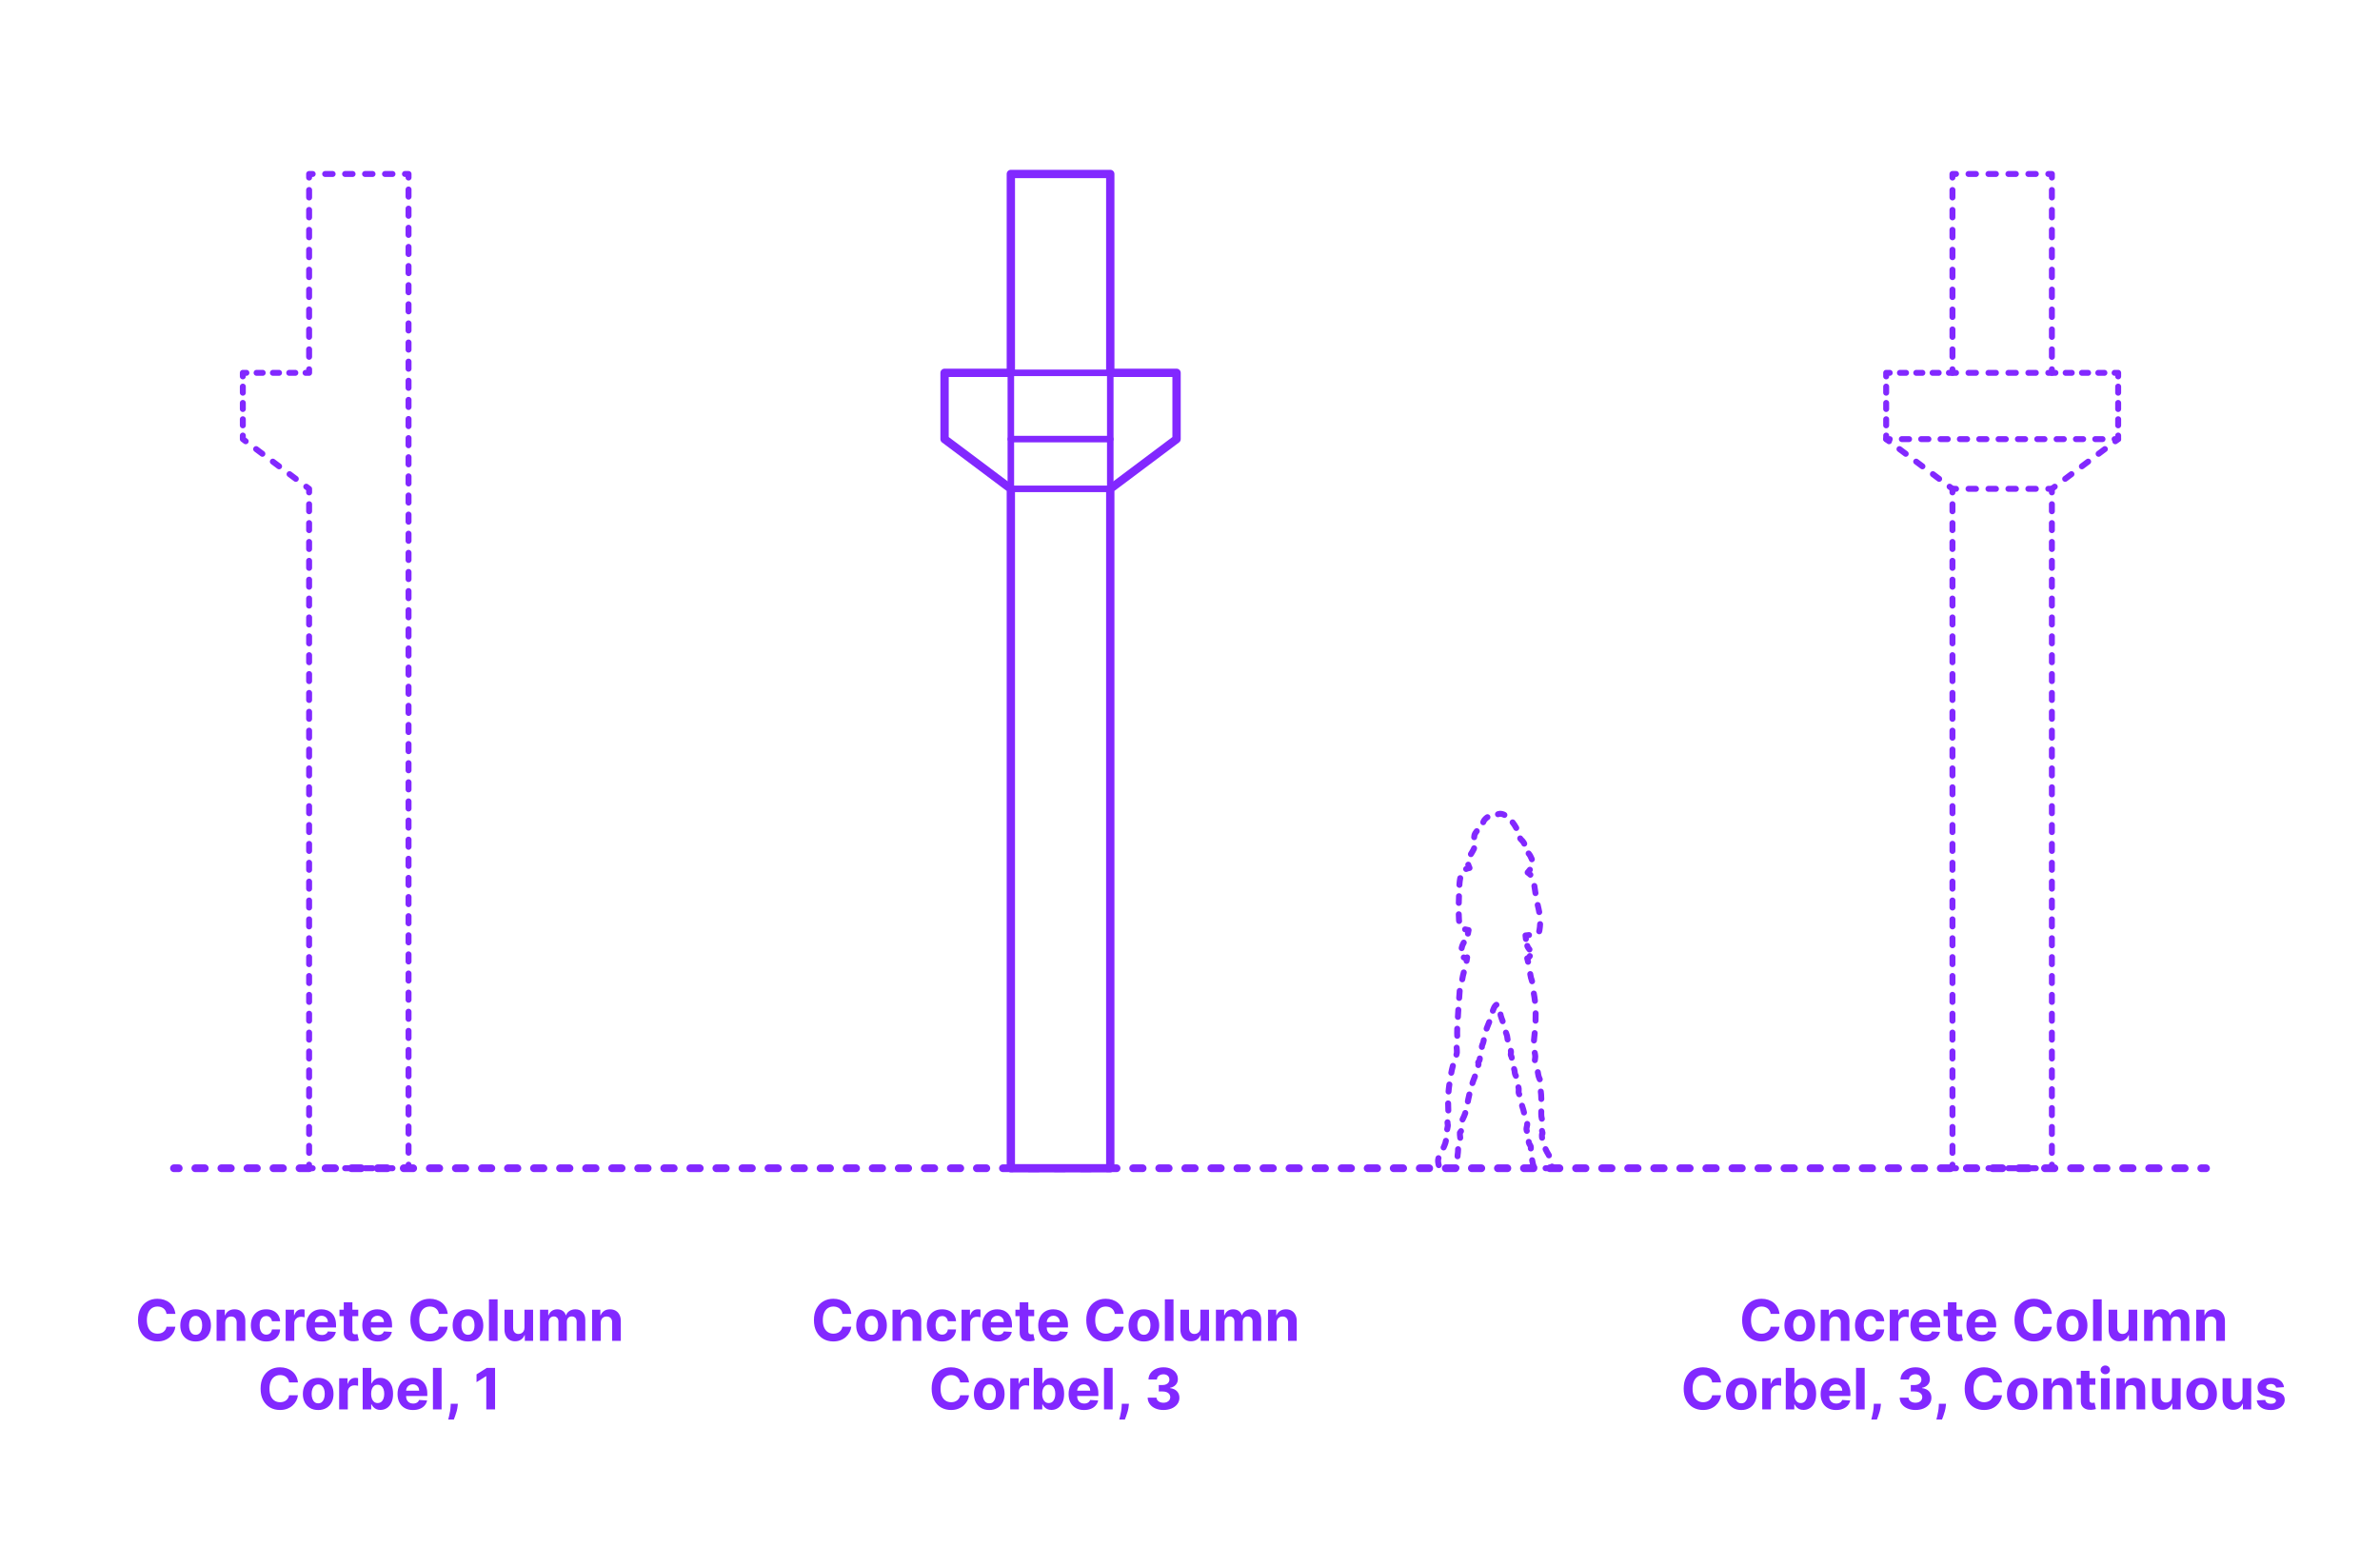 <?xml version="1.0" encoding="utf-8"?>
<!-- Generator: Adobe Illustrator 27.5.0, SVG Export Plug-In . SVG Version: 6.00 Build 0)  -->
<!DOCTYPE svg PUBLIC "-//W3C//DTD SVG 1.1//EN" "http://www.w3.org/Graphics/SVG/1.1/DTD/svg11.dtd">
<svg version="1.1" xmlns:x="http://ns.adobe.com/Extensibility/1.0/" xmlns:i="http://ns.adobe.com/AdobeIllustrator/10.0/" xmlns:graph="http://ns.adobe.com/Graphs/1.0/"
	 xmlns="http://www.w3.org/2000/svg" xmlns:xlink="http://www.w3.org/1999/xlink" x="0px" y="0px" width="1000px" height="650px"
	 viewBox="0 0 1000 650" enable-background="new 0 0 1000 650" xml:space="preserve">
<g id="FILL-BACKGROUND">
	<rect x="0" fill="#FFFFFF" width="1000" height="650"/>
</g>
<g id="N-TEXT">
	<g id="MTEXT_00000134244390661385443290000002341898105428365467_">
		<g>
			<g>
				<g>
					<path fill="#8228FF" d="M357.695,552.047h-3.733c-0.067-0.483-0.207-0.913-0.417-1.291c-0.211-0.378-0.48-0.7-0.81-0.968
						c-0.33-0.267-0.709-0.472-1.138-0.613c-0.43-0.143-0.894-0.214-1.394-0.214c-0.903,0-1.69,0.224-2.361,0.67
						c-0.67,0.445-1.19,1.094-1.56,1.942c-0.369,0.85-0.554,1.88-0.554,3.09c0,1.244,0.186,2.29,0.558,3.137
						s0.894,1.485,1.564,1.917c0.67,0.433,1.446,0.648,2.326,0.648c0.495,0,0.953-0.065,1.377-0.196
						c0.423-0.131,0.8-0.322,1.129-0.575c0.33-0.253,0.604-0.562,0.822-0.925s0.371-0.778,0.456-1.244l3.733,0.017
						c-0.097,0.801-0.337,1.572-0.721,2.314c-0.383,0.741-0.897,1.403-1.542,1.985c-0.646,0.582-1.412,1.043-2.302,1.381
						c-0.889,0.338-1.894,0.507-3.013,0.507c-1.557,0-2.947-0.353-4.172-1.057s-2.19-1.725-2.897-3.06s-1.061-2.952-1.061-4.85
						c0-1.903,0.357-3.522,1.073-4.858c0.716-1.335,1.688-2.354,2.915-3.055c1.228-0.702,2.607-1.053,4.142-1.053
						c1.012,0,1.95,0.142,2.817,0.426c0.866,0.284,1.635,0.698,2.305,1.24c0.671,0.543,1.218,1.206,1.641,1.99
						C357.305,550.138,357.576,551.035,357.695,552.047z"/>
					<path fill="#8228FF" d="M366.192,563.646c-1.324,0-2.468-0.283-3.431-0.849s-1.706-1.354-2.229-2.369
						c-0.523-1.015-0.784-2.191-0.784-3.532c0-1.353,0.261-2.536,0.784-3.55c0.522-1.015,1.266-1.805,2.229-2.37
						c0.963-0.564,2.106-0.848,3.431-0.848c1.323,0,2.467,0.283,3.43,0.848c0.964,0.565,1.706,1.355,2.229,2.37
						c0.522,1.014,0.783,2.197,0.783,3.55c0,1.341-0.261,2.518-0.783,3.532c-0.523,1.015-1.266,1.804-2.229,2.369
						C368.659,563.363,367.516,563.646,366.192,563.646z M366.209,560.834c0.603,0,1.105-0.172,1.509-0.516s0.709-0.814,0.916-1.411
						s0.312-1.275,0.312-2.037c0-0.761-0.104-1.44-0.312-2.036c-0.207-0.597-0.513-1.068-0.916-1.415s-0.906-0.521-1.509-0.521
						c-0.608,0-1.118,0.174-1.529,0.521c-0.412,0.347-0.722,0.818-0.93,1.415c-0.207,0.596-0.311,1.275-0.311,2.036
						c0,0.762,0.104,1.44,0.311,2.037c0.208,0.597,0.518,1.067,0.93,1.411C365.091,560.662,365.601,560.834,366.209,560.834z"/>
					<path fill="#8228FF" d="M378.636,555.822v7.568h-3.631V550.3h3.46v2.31h0.153c0.29-0.762,0.775-1.365,1.458-1.812
						c0.682-0.445,1.508-0.669,2.479-0.669c0.909,0,1.702,0.199,2.378,0.597s1.202,0.965,1.577,1.7
						c0.375,0.736,0.562,1.612,0.562,2.629v8.336h-3.631v-7.688c0.006-0.802-0.199-1.428-0.613-1.88
						c-0.415-0.451-0.986-0.677-1.714-0.677c-0.488,0-0.919,0.104-1.291,0.314c-0.372,0.211-0.662,0.516-0.869,0.917
						C378.748,554.778,378.641,555.26,378.636,555.822z"/>
					<path fill="#8228FF" d="M395.843,563.646c-1.342,0-2.493-0.286-3.456-0.857c-0.963-0.57-1.702-1.364-2.216-2.382
						c-0.515-1.017-0.771-2.188-0.771-3.511c0-1.341,0.26-2.519,0.779-3.533c0.521-1.014,1.26-1.807,2.221-2.378
						c0.96-0.571,2.102-0.856,3.426-0.856c1.143,0,2.143,0.208,3,0.622c0.858,0.415,1.537,0.997,2.037,1.747
						s0.775,1.631,0.827,2.643h-3.427c-0.097-0.653-0.351-1.181-0.763-1.581s-0.95-0.601-1.615-0.601
						c-0.562,0-1.053,0.151-1.47,0.455c-0.418,0.305-0.743,0.746-0.976,1.326c-0.233,0.579-0.35,1.281-0.35,2.104
						c0,0.835,0.115,1.546,0.345,2.131c0.23,0.585,0.556,1.031,0.976,1.338c0.421,0.307,0.912,0.46,1.475,0.46
						c0.415,0,0.789-0.085,1.121-0.255c0.332-0.171,0.607-0.419,0.826-0.746c0.219-0.326,0.362-0.72,0.431-1.181h3.427
						c-0.058,1-0.328,1.88-0.814,2.638c-0.485,0.759-1.154,1.352-2.007,1.777S397.007,563.646,395.843,563.646z"/>
					<path fill="#8228FF" d="M404.024,563.391V550.3h3.52v2.284h0.137c0.238-0.812,0.639-1.428,1.201-1.846s1.211-0.626,1.943-0.626
						c0.182,0,0.378,0.011,0.588,0.034c0.211,0.022,0.396,0.054,0.555,0.094v3.221c-0.171-0.051-0.406-0.096-0.708-0.136
						c-0.301-0.04-0.576-0.06-0.826-0.06c-0.534,0-1.01,0.115-1.428,0.345c-0.418,0.23-0.747,0.55-0.988,0.959
						c-0.242,0.409-0.362,0.881-0.362,1.415v7.406H404.024z"/>
					<path fill="#8228FF" d="M419.186,563.646c-1.346,0-2.504-0.274-3.473-0.823c-0.969-0.548-1.715-1.326-2.237-2.335
						s-0.784-2.203-0.784-3.584c0-1.347,0.262-2.528,0.784-3.545c0.522-1.018,1.26-1.81,2.212-2.378
						c0.951-0.568,2.069-0.853,3.354-0.853c0.863,0,1.669,0.138,2.416,0.413c0.747,0.276,1.4,0.689,1.961,1.24
						c0.56,0.552,0.995,1.243,1.308,2.075c0.312,0.833,0.469,1.806,0.469,2.919v0.997h-11.054v-2.25h7.637
						c0-0.522-0.114-0.985-0.342-1.389c-0.227-0.403-0.541-0.721-0.941-0.95c-0.4-0.23-0.865-0.346-1.394-0.346
						c-0.551,0-1.038,0.127-1.462,0.38c-0.423,0.253-0.754,0.591-0.992,1.014c-0.239,0.424-0.361,0.894-0.367,1.411v2.139
						c0,0.647,0.121,1.208,0.362,1.679c0.242,0.472,0.584,0.836,1.027,1.092c0.443,0.255,0.969,0.383,1.577,0.383
						c0.403,0,0.772-0.057,1.107-0.17c0.335-0.114,0.622-0.284,0.861-0.512c0.238-0.228,0.42-0.506,0.545-0.835l3.358,0.222
						c-0.171,0.807-0.519,1.51-1.044,2.109c-0.526,0.6-1.202,1.065-2.029,1.397C421.219,563.479,420.266,563.646,419.186,563.646z"
						/>
					<path fill="#8228FF" d="M434.527,550.3v2.727h-7.884V550.3H434.527z M428.434,547.163h3.63v12.204
						c0,0.336,0.052,0.596,0.153,0.78c0.103,0.185,0.246,0.314,0.431,0.388c0.185,0.074,0.399,0.111,0.644,0.111
						c0.171,0,0.341-0.016,0.512-0.047c0.17-0.031,0.301-0.056,0.392-0.073l0.571,2.702c-0.182,0.057-0.438,0.123-0.768,0.2
						c-0.329,0.077-0.729,0.124-1.201,0.141c-0.875,0.034-1.641-0.082-2.297-0.35c-0.656-0.267-1.166-0.682-1.53-1.244
						c-0.363-0.562-0.542-1.272-0.536-2.131V547.163z"/>
					<path fill="#8228FF" d="M442.717,563.646c-1.346,0-2.504-0.274-3.473-0.823c-0.969-0.548-1.715-1.326-2.237-2.335
						s-0.784-2.203-0.784-3.584c0-1.347,0.262-2.528,0.784-3.545c0.522-1.018,1.26-1.81,2.212-2.378
						c0.951-0.568,2.069-0.853,3.354-0.853c0.863,0,1.669,0.138,2.416,0.413c0.747,0.276,1.4,0.689,1.961,1.24
						c0.56,0.552,0.995,1.243,1.308,2.075c0.312,0.833,0.469,1.806,0.469,2.919v0.997h-11.054v-2.25h7.637
						c0-0.522-0.114-0.985-0.342-1.389c-0.227-0.403-0.541-0.721-0.941-0.95c-0.4-0.23-0.865-0.346-1.394-0.346
						c-0.551,0-1.038,0.127-1.462,0.38c-0.423,0.253-0.754,0.591-0.992,1.014c-0.239,0.424-0.361,0.894-0.367,1.411v2.139
						c0,0.647,0.121,1.208,0.362,1.679c0.242,0.472,0.584,0.836,1.027,1.092c0.443,0.255,0.969,0.383,1.577,0.383
						c0.403,0,0.772-0.057,1.107-0.17c0.335-0.114,0.622-0.284,0.861-0.512c0.238-0.228,0.42-0.506,0.545-0.835l3.358,0.222
						c-0.171,0.807-0.519,1.51-1.044,2.109c-0.526,0.6-1.202,1.065-2.029,1.397C444.75,563.479,443.797,563.646,442.717,563.646z"/>
					<path fill="#8228FF" d="M472.129,552.047h-3.732c-0.068-0.483-0.208-0.913-0.418-1.291s-0.48-0.7-0.81-0.968
						c-0.329-0.267-0.709-0.472-1.138-0.613c-0.429-0.143-0.894-0.214-1.394-0.214c-0.903,0-1.69,0.224-2.36,0.67
						c-0.671,0.445-1.19,1.094-1.56,1.942c-0.37,0.85-0.555,1.88-0.555,3.09c0,1.244,0.187,2.29,0.559,3.137
						s0.894,1.485,1.563,1.917c0.671,0.433,1.446,0.648,2.327,0.648c0.494,0,0.953-0.065,1.376-0.196
						c0.424-0.131,0.8-0.322,1.13-0.575c0.329-0.253,0.604-0.562,0.822-0.925s0.371-0.778,0.456-1.244l3.732,0.017
						c-0.097,0.801-0.336,1.572-0.72,2.314c-0.384,0.741-0.897,1.403-1.543,1.985c-0.645,0.582-1.412,1.043-2.301,1.381
						c-0.89,0.338-1.894,0.507-3.013,0.507c-1.557,0-2.947-0.353-4.172-1.057s-2.19-1.725-2.897-3.06
						c-0.708-1.335-1.062-2.952-1.062-4.85c0-1.903,0.358-3.522,1.074-4.858c0.716-1.335,1.688-2.354,2.914-3.055
						c1.228-0.702,2.608-1.053,4.143-1.053c1.011,0,1.95,0.142,2.816,0.426s1.635,0.698,2.306,1.24
						c0.67,0.543,1.217,1.206,1.641,1.99C471.738,550.138,472.01,551.035,472.129,552.047z"/>
					<path fill="#8228FF" d="M480.626,563.646c-1.324,0-2.467-0.283-3.431-0.849c-0.963-0.565-1.706-1.354-2.229-2.369
						s-0.784-2.191-0.784-3.532c0-1.353,0.262-2.536,0.784-3.55c0.522-1.015,1.266-1.805,2.229-2.37
						c0.964-0.564,2.106-0.848,3.431-0.848s2.468,0.283,3.431,0.848c0.963,0.565,1.706,1.355,2.229,2.37
						c0.522,1.014,0.784,2.197,0.784,3.55c0,1.341-0.262,2.518-0.784,3.532s-1.266,1.804-2.229,2.369
						S481.95,563.646,480.626,563.646z M480.644,560.834c0.602,0,1.104-0.172,1.508-0.516s0.709-0.814,0.916-1.411
						c0.208-0.597,0.312-1.275,0.312-2.037c0-0.761-0.104-1.44-0.312-2.036c-0.207-0.597-0.513-1.068-0.916-1.415
						s-0.906-0.521-1.508-0.521c-0.608,0-1.118,0.174-1.53,0.521s-0.722,0.818-0.929,1.415c-0.208,0.596-0.312,1.275-0.312,2.036
						c0,0.762,0.104,1.44,0.312,2.037c0.207,0.597,0.517,1.067,0.929,1.411S480.035,560.834,480.644,560.834z"/>
					<path fill="#8228FF" d="M493.069,545.936v17.455h-3.631v-17.455H493.069z"/>
					<path fill="#8228FF" d="M504.361,557.816V550.3h3.631v13.091h-3.485v-2.378h-0.137c-0.296,0.767-0.785,1.384-1.47,1.85
						c-0.686,0.466-1.519,0.698-2.502,0.698c-0.875,0-1.645-0.198-2.31-0.597c-0.665-0.397-1.184-0.963-1.556-1.695
						c-0.372-0.733-0.561-1.611-0.566-2.634V550.3h3.631v7.688c0.005,0.772,0.213,1.383,0.622,1.832s0.957,0.673,1.645,0.673
						c0.438,0,0.847-0.101,1.228-0.302c0.381-0.202,0.688-0.502,0.925-0.899C504.252,558.894,504.367,558.401,504.361,557.816z"/>
					<path fill="#8228FF" d="M510.89,563.391V550.3h3.46v2.31h0.153c0.273-0.768,0.728-1.372,1.364-1.815
						c0.636-0.443,1.397-0.665,2.284-0.665c0.897,0,1.661,0.224,2.292,0.669c0.631,0.446,1.051,1.05,1.262,1.812h0.136
						c0.268-0.75,0.752-1.352,1.453-1.803c0.702-0.452,1.533-0.678,2.493-0.678c1.222,0,2.215,0.388,2.979,1.163
						c0.765,0.776,1.146,1.874,1.146,3.294v8.805h-3.622v-8.088c0-0.728-0.193-1.273-0.579-1.637
						c-0.387-0.363-0.87-0.546-1.449-0.546c-0.659,0-1.174,0.209-1.543,0.627c-0.369,0.417-0.554,0.967-0.554,1.649v7.994h-3.52
						v-8.165c0-0.642-0.184-1.153-0.55-1.534s-0.849-0.571-1.444-0.571c-0.404,0-0.767,0.102-1.087,0.303
						c-0.321,0.202-0.575,0.483-0.763,0.844c-0.188,0.361-0.281,0.783-0.281,1.266v7.858H510.89z"/>
					<path fill="#8228FF" d="M536.406,555.822v7.568h-3.631V550.3h3.461v2.31h0.153c0.289-0.762,0.775-1.365,1.457-1.812
						c0.682-0.445,1.509-0.669,2.48-0.669c0.909,0,1.701,0.199,2.378,0.597c0.676,0.397,1.201,0.965,1.576,1.7
						c0.375,0.736,0.562,1.612,0.562,2.629v8.336h-3.631v-7.688c0.006-0.802-0.198-1.428-0.613-1.88
						c-0.415-0.451-0.985-0.677-1.713-0.677c-0.489,0-0.919,0.104-1.291,0.314c-0.372,0.211-0.662,0.516-0.87,0.917
						C536.519,554.778,536.412,555.26,536.406,555.822z"/>
					<path fill="#8228FF" d="M407.156,580.847h-3.732c-0.068-0.483-0.208-0.913-0.418-1.291s-0.48-0.7-0.81-0.968
						c-0.329-0.267-0.709-0.472-1.138-0.613c-0.429-0.143-0.894-0.214-1.394-0.214c-0.903,0-1.69,0.224-2.36,0.67
						c-0.671,0.445-1.19,1.094-1.56,1.942c-0.37,0.85-0.555,1.88-0.555,3.09c0,1.244,0.187,2.29,0.559,3.137
						s0.894,1.485,1.563,1.917c0.671,0.433,1.446,0.648,2.327,0.648c0.494,0,0.953-0.065,1.376-0.196
						c0.424-0.131,0.8-0.322,1.13-0.575c0.329-0.253,0.604-0.562,0.822-0.925s0.371-0.778,0.456-1.244l3.732,0.017
						c-0.097,0.801-0.336,1.572-0.72,2.314c-0.384,0.741-0.897,1.403-1.543,1.985c-0.645,0.582-1.412,1.043-2.301,1.381
						c-0.89,0.338-1.894,0.507-3.013,0.507c-1.557,0-2.947-0.353-4.172-1.057s-2.19-1.725-2.897-3.06
						c-0.708-1.335-1.062-2.952-1.062-4.85c0-1.903,0.358-3.522,1.074-4.858c0.716-1.335,1.688-2.354,2.914-3.055
						c1.228-0.702,2.608-1.053,4.143-1.053c1.011,0,1.95,0.142,2.816,0.426s1.635,0.698,2.306,1.24
						c0.67,0.543,1.217,1.206,1.641,1.99C406.766,578.938,407.037,579.835,407.156,580.847z"/>
					<path fill="#8228FF" d="M415.653,592.446c-1.324,0-2.467-0.283-3.431-0.849c-0.963-0.565-1.706-1.354-2.229-2.369
						s-0.784-2.191-0.784-3.532c0-1.353,0.262-2.536,0.784-3.55c0.522-1.015,1.266-1.805,2.229-2.37
						c0.964-0.564,2.106-0.848,3.431-0.848s2.468,0.283,3.431,0.848c0.963,0.565,1.706,1.355,2.229,2.37
						c0.522,1.014,0.784,2.197,0.784,3.55c0,1.341-0.262,2.518-0.784,3.532s-1.266,1.804-2.229,2.369
						S416.978,592.446,415.653,592.446z M415.671,589.634c0.602,0,1.104-0.172,1.508-0.516s0.709-0.814,0.916-1.411
						c0.208-0.597,0.312-1.275,0.312-2.037c0-0.761-0.104-1.44-0.312-2.036c-0.207-0.597-0.513-1.068-0.916-1.415
						s-0.906-0.521-1.508-0.521c-0.608,0-1.118,0.174-1.53,0.521s-0.722,0.818-0.929,1.415c-0.208,0.596-0.312,1.275-0.312,2.036
						c0,0.762,0.104,1.44,0.312,2.037c0.207,0.597,0.517,1.067,0.929,1.411S415.062,589.634,415.671,589.634z"/>
					<path fill="#8228FF" d="M424.466,592.19V579.1h3.52v2.284h0.137c0.238-0.812,0.639-1.428,1.201-1.846s1.211-0.626,1.943-0.626
						c0.182,0,0.378,0.011,0.588,0.034c0.211,0.022,0.396,0.054,0.555,0.094v3.221c-0.171-0.051-0.406-0.096-0.708-0.136
						c-0.301-0.04-0.576-0.06-0.826-0.06c-0.534,0-1.01,0.115-1.428,0.345c-0.418,0.23-0.747,0.55-0.988,0.959
						c-0.242,0.409-0.362,0.881-0.362,1.415v7.406H424.466z"/>
					<path fill="#8228FF" d="M434.344,592.19v-17.455h3.631v6.562h0.11c0.159-0.352,0.391-0.711,0.694-1.078
						c0.304-0.366,0.702-0.673,1.193-0.92s1.104-0.371,1.837-0.371c0.954,0,1.835,0.249,2.642,0.746s1.452,1.244,1.935,2.241
						c0.483,0.997,0.725,2.246,0.725,3.746c0,1.46-0.234,2.691-0.703,3.694s-1.105,1.762-1.909,2.275
						c-0.804,0.515-1.703,0.771-2.697,0.771c-0.704,0-1.303-0.116-1.794-0.35c-0.491-0.232-0.894-0.526-1.206-0.882
						s-0.551-0.715-0.716-1.078h-0.162v2.097H434.344z M437.897,585.645c0,0.778,0.107,1.458,0.324,2.037
						c0.216,0.579,0.528,1.03,0.938,1.351c0.409,0.321,0.906,0.481,1.491,0.481c0.591,0,1.091-0.163,1.5-0.489
						c0.409-0.327,0.72-0.781,0.934-1.364c0.213-0.582,0.319-1.254,0.319-2.016c0-0.756-0.105-1.42-0.315-1.994
						s-0.52-1.022-0.929-1.347s-0.912-0.485-1.509-0.485c-0.591,0-1.09,0.156-1.496,0.469s-0.717,0.756-0.933,1.329
						C438.005,584.19,437.897,584.866,437.897,585.645z"/>
					<path fill="#8228FF" d="M455.488,592.446c-1.347,0-2.504-0.274-3.473-0.823c-0.969-0.548-1.715-1.326-2.237-2.335
						c-0.523-1.009-0.784-2.203-0.784-3.584c0-1.347,0.261-2.528,0.784-3.545c0.522-1.018,1.26-1.81,2.211-2.378
						c0.952-0.568,2.07-0.853,3.354-0.853c0.863,0,1.669,0.138,2.416,0.413c0.747,0.276,1.4,0.689,1.96,1.24
						c0.56,0.552,0.996,1.243,1.309,2.075c0.312,0.833,0.469,1.806,0.469,2.919v0.997h-11.055v-2.25h7.637
						c0-0.522-0.113-0.985-0.341-1.389s-0.541-0.721-0.941-0.95c-0.401-0.23-0.865-0.346-1.394-0.346
						c-0.552,0-1.039,0.127-1.462,0.38c-0.424,0.253-0.754,0.591-0.993,1.014c-0.238,0.424-0.36,0.894-0.366,1.411v2.139
						c0,0.647,0.121,1.208,0.362,1.679c0.241,0.472,0.584,0.836,1.027,1.092c0.442,0.255,0.968,0.383,1.576,0.383
						c0.403,0,0.772-0.057,1.108-0.17c0.335-0.114,0.622-0.284,0.86-0.512s0.421-0.506,0.546-0.835l3.357,0.222
						c-0.17,0.807-0.519,1.51-1.044,2.109s-1.201,1.065-2.028,1.397S456.567,592.446,455.488,592.446z"/>
					<path fill="#8228FF" d="M467.497,574.735v17.455h-3.631v-17.455H467.497z"/>
					<path fill="#8228FF" d="M474.34,589.804l-0.094,0.938c-0.074,0.75-0.215,1.499-0.422,2.246s-0.423,1.425-0.647,2.032
						c-0.225,0.608-0.405,1.085-0.541,1.432h-2.353c0.085-0.335,0.201-0.802,0.35-1.401c0.147-0.6,0.286-1.271,0.417-2.016
						c0.131-0.745,0.214-1.503,0.247-2.275l0.043-0.955H474.34z"/>
					<path fill="#8228FF" d="M488.829,592.429c-1.273,0-2.405-0.22-3.396-0.66c-0.992-0.44-1.773-1.049-2.344-1.824
						c-0.571-0.775-0.865-1.672-0.883-2.688h3.717c0.022,0.426,0.163,0.8,0.422,1.12c0.258,0.321,0.604,0.57,1.035,0.746
						s0.917,0.264,1.457,0.264c0.562,0,1.06-0.099,1.492-0.298c0.432-0.199,0.77-0.475,1.014-0.827
						c0.244-0.352,0.366-0.758,0.366-1.219c0-0.466-0.129-0.879-0.388-1.239c-0.259-0.361-0.628-0.644-1.107-0.849
						c-0.48-0.204-1.05-0.307-1.709-0.307h-1.628v-2.71h1.628c0.557,0,1.05-0.097,1.479-0.29s0.763-0.462,1.002-0.806
						c0.238-0.344,0.357-0.745,0.357-1.206c0-0.437-0.104-0.822-0.311-1.154c-0.208-0.332-0.498-0.593-0.87-0.78
						s-0.805-0.281-1.3-0.281c-0.5,0-0.957,0.09-1.372,0.269c-0.414,0.18-0.747,0.434-0.997,0.763c-0.25,0.33-0.383,0.716-0.4,1.159
						h-3.537c0.018-1.006,0.304-1.892,0.861-2.659c0.557-0.767,1.308-1.367,2.254-1.802c0.946-0.436,2.016-0.652,3.209-0.652
						c1.204,0,2.259,0.219,3.162,0.656s1.606,1.027,2.109,1.769s0.751,1.572,0.745,2.493c0.006,0.977-0.297,1.792-0.907,2.445
						c-0.611,0.653-1.405,1.068-2.382,1.244v0.137c1.283,0.165,2.263,0.609,2.936,1.334c0.674,0.725,1.007,1.629,1.002,2.715
						c0.005,0.994-0.28,1.878-0.856,2.65c-0.577,0.772-1.371,1.381-2.383,1.823C491.295,592.207,490.136,592.429,488.829,592.429z"
						/>
				</g>
			</g>
		</g>
	</g>
	<g id="MTEXT_00000018933741781940359050000002123761151412575922_">
		<g>
			<g>
				<g>
					<path fill="#8228FF" d="M73.695,552.047h-3.733c-0.067-0.483-0.207-0.913-0.417-1.291c-0.211-0.378-0.48-0.7-0.81-0.968
						c-0.33-0.267-0.709-0.472-1.138-0.613c-0.43-0.143-0.894-0.214-1.394-0.214c-0.903,0-1.69,0.224-2.361,0.67
						c-0.67,0.445-1.19,1.094-1.56,1.942c-0.369,0.85-0.554,1.88-0.554,3.09c0,1.244,0.186,2.29,0.558,3.137
						s0.894,1.485,1.564,1.917c0.67,0.433,1.446,0.648,2.326,0.648c0.495,0,0.953-0.065,1.377-0.196
						c0.423-0.131,0.8-0.322,1.129-0.575c0.33-0.253,0.604-0.562,0.822-0.925s0.371-0.778,0.456-1.244l3.733,0.017
						c-0.097,0.801-0.337,1.572-0.721,2.314c-0.383,0.741-0.897,1.403-1.542,1.985c-0.646,0.582-1.412,1.043-2.302,1.381
						c-0.889,0.338-1.894,0.507-3.013,0.507c-1.557,0-2.947-0.353-4.172-1.057s-2.19-1.725-2.897-3.06s-1.061-2.952-1.061-4.85
						c0-1.903,0.357-3.522,1.073-4.858c0.716-1.335,1.688-2.354,2.915-3.055c1.228-0.702,2.607-1.053,4.142-1.053
						c1.012,0,1.95,0.142,2.817,0.426c0.866,0.284,1.635,0.698,2.305,1.24c0.671,0.543,1.218,1.206,1.641,1.99
						C73.305,550.138,73.576,551.035,73.695,552.047z"/>
					<path fill="#8228FF" d="M82.192,563.646c-1.324,0-2.468-0.283-3.431-0.849s-1.706-1.354-2.229-2.369
						c-0.523-1.015-0.784-2.191-0.784-3.532c0-1.353,0.261-2.536,0.784-3.55c0.522-1.015,1.266-1.805,2.229-2.37
						c0.963-0.564,2.106-0.848,3.431-0.848c1.323,0,2.467,0.283,3.43,0.848c0.964,0.565,1.706,1.355,2.229,2.37
						c0.522,1.014,0.783,2.197,0.783,3.55c0,1.341-0.261,2.518-0.783,3.532c-0.523,1.015-1.266,1.804-2.229,2.369
						C84.659,563.363,83.516,563.646,82.192,563.646z M82.209,560.834c0.603,0,1.105-0.172,1.509-0.516s0.709-0.814,0.916-1.411
						s0.312-1.275,0.312-2.037c0-0.761-0.104-1.44-0.312-2.036c-0.207-0.597-0.513-1.068-0.916-1.415s-0.906-0.521-1.509-0.521
						c-0.608,0-1.118,0.174-1.529,0.521c-0.412,0.347-0.722,0.818-0.93,1.415c-0.207,0.596-0.311,1.275-0.311,2.036
						c0,0.762,0.104,1.44,0.311,2.037c0.208,0.597,0.518,1.067,0.93,1.411C81.091,560.662,81.601,560.834,82.209,560.834z"/>
					<path fill="#8228FF" d="M94.636,555.822v7.568h-3.631V550.3h3.46v2.31h0.153c0.29-0.762,0.775-1.365,1.458-1.812
						c0.682-0.445,1.508-0.669,2.479-0.669c0.909,0,1.702,0.199,2.378,0.597s1.202,0.965,1.577,1.7
						c0.375,0.736,0.562,1.612,0.562,2.629v8.336h-3.631v-7.688c0.006-0.802-0.199-1.428-0.613-1.88
						c-0.415-0.451-0.986-0.677-1.714-0.677c-0.488,0-0.919,0.104-1.291,0.314c-0.372,0.211-0.662,0.516-0.869,0.917
						C94.748,554.778,94.641,555.26,94.636,555.822z"/>
					<path fill="#8228FF" d="M111.843,563.646c-1.342,0-2.493-0.286-3.456-0.857c-0.963-0.57-1.702-1.364-2.216-2.382
						c-0.515-1.017-0.771-2.188-0.771-3.511c0-1.341,0.26-2.519,0.779-3.533c0.521-1.014,1.26-1.807,2.221-2.378
						c0.96-0.571,2.102-0.856,3.426-0.856c1.143,0,2.143,0.208,3,0.622c0.858,0.415,1.537,0.997,2.037,1.747
						s0.775,1.631,0.827,2.643h-3.427c-0.097-0.653-0.351-1.181-0.763-1.581s-0.95-0.601-1.615-0.601
						c-0.562,0-1.053,0.151-1.47,0.455c-0.418,0.305-0.743,0.746-0.976,1.326c-0.233,0.579-0.35,1.281-0.35,2.104
						c0,0.835,0.115,1.546,0.345,2.131c0.23,0.585,0.556,1.031,0.976,1.338c0.421,0.307,0.912,0.46,1.475,0.46
						c0.415,0,0.789-0.085,1.121-0.255c0.332-0.171,0.607-0.419,0.826-0.746c0.219-0.326,0.362-0.72,0.431-1.181h3.427
						c-0.058,1-0.328,1.88-0.814,2.638c-0.485,0.759-1.154,1.352-2.007,1.777S113.007,563.646,111.843,563.646z"/>
					<path fill="#8228FF" d="M120.024,563.391V550.3h3.52v2.284h0.137c0.238-0.812,0.639-1.428,1.201-1.846s1.211-0.626,1.943-0.626
						c0.182,0,0.378,0.011,0.588,0.034c0.211,0.022,0.396,0.054,0.555,0.094v3.221c-0.171-0.051-0.406-0.096-0.708-0.136
						c-0.301-0.04-0.576-0.06-0.826-0.06c-0.534,0-1.01,0.115-1.428,0.345c-0.418,0.23-0.747,0.55-0.988,0.959
						c-0.242,0.409-0.362,0.881-0.362,1.415v7.406H120.024z"/>
					<path fill="#8228FF" d="M135.186,563.646c-1.346,0-2.504-0.274-3.473-0.823c-0.969-0.548-1.715-1.326-2.237-2.335
						s-0.784-2.203-0.784-3.584c0-1.347,0.262-2.528,0.784-3.545c0.522-1.018,1.26-1.81,2.212-2.378
						c0.951-0.568,2.069-0.853,3.354-0.853c0.863,0,1.669,0.138,2.416,0.413c0.747,0.276,1.4,0.689,1.961,1.24
						c0.56,0.552,0.995,1.243,1.308,2.075c0.312,0.833,0.469,1.806,0.469,2.919v0.997h-11.054v-2.25h7.637
						c0-0.522-0.114-0.985-0.342-1.389c-0.227-0.403-0.541-0.721-0.941-0.95c-0.4-0.23-0.865-0.346-1.394-0.346
						c-0.551,0-1.038,0.127-1.462,0.38c-0.423,0.253-0.754,0.591-0.992,1.014c-0.239,0.424-0.361,0.894-0.367,1.411v2.139
						c0,0.647,0.121,1.208,0.362,1.679c0.242,0.472,0.584,0.836,1.027,1.092c0.443,0.255,0.969,0.383,1.577,0.383
						c0.403,0,0.772-0.057,1.107-0.17c0.335-0.114,0.622-0.284,0.861-0.512c0.238-0.228,0.42-0.506,0.545-0.835l3.358,0.222
						c-0.171,0.807-0.519,1.51-1.044,2.109c-0.526,0.6-1.202,1.065-2.029,1.397C137.219,563.479,136.266,563.646,135.186,563.646z"
						/>
					<path fill="#8228FF" d="M150.527,550.3v2.727h-7.884V550.3H150.527z M144.434,547.163h3.63v12.204
						c0,0.336,0.052,0.596,0.153,0.78c0.103,0.185,0.246,0.314,0.431,0.388c0.185,0.074,0.399,0.111,0.644,0.111
						c0.171,0,0.341-0.016,0.512-0.047c0.17-0.031,0.301-0.056,0.392-0.073l0.571,2.702c-0.182,0.057-0.438,0.123-0.768,0.2
						c-0.329,0.077-0.729,0.124-1.201,0.141c-0.875,0.034-1.641-0.082-2.297-0.35c-0.656-0.267-1.166-0.682-1.53-1.244
						c-0.363-0.562-0.542-1.272-0.536-2.131V547.163z"/>
					<path fill="#8228FF" d="M158.717,563.646c-1.346,0-2.504-0.274-3.473-0.823c-0.969-0.548-1.715-1.326-2.237-2.335
						s-0.784-2.203-0.784-3.584c0-1.347,0.262-2.528,0.784-3.545c0.522-1.018,1.26-1.81,2.212-2.378
						c0.951-0.568,2.069-0.853,3.354-0.853c0.863,0,1.669,0.138,2.416,0.413c0.747,0.276,1.4,0.689,1.961,1.24
						c0.56,0.552,0.995,1.243,1.308,2.075c0.312,0.833,0.469,1.806,0.469,2.919v0.997h-11.054v-2.25h7.637
						c0-0.522-0.114-0.985-0.342-1.389c-0.227-0.403-0.541-0.721-0.941-0.95c-0.4-0.23-0.865-0.346-1.394-0.346
						c-0.551,0-1.038,0.127-1.462,0.38c-0.423,0.253-0.754,0.591-0.992,1.014c-0.239,0.424-0.361,0.894-0.367,1.411v2.139
						c0,0.647,0.121,1.208,0.362,1.679c0.242,0.472,0.584,0.836,1.027,1.092c0.443,0.255,0.969,0.383,1.577,0.383
						c0.403,0,0.772-0.057,1.107-0.17c0.335-0.114,0.622-0.284,0.861-0.512c0.238-0.228,0.42-0.506,0.545-0.835l3.358,0.222
						c-0.171,0.807-0.519,1.51-1.044,2.109c-0.526,0.6-1.202,1.065-2.029,1.397C160.75,563.479,159.797,563.646,158.717,563.646z"/>
					<path fill="#8228FF" d="M188.129,552.047h-3.732c-0.068-0.483-0.208-0.913-0.418-1.291s-0.48-0.7-0.81-0.968
						c-0.329-0.267-0.709-0.472-1.138-0.613c-0.429-0.143-0.894-0.214-1.394-0.214c-0.903,0-1.69,0.224-2.36,0.67
						c-0.671,0.445-1.19,1.094-1.56,1.942c-0.37,0.85-0.555,1.88-0.555,3.09c0,1.244,0.187,2.29,0.559,3.137
						s0.894,1.485,1.563,1.917c0.671,0.433,1.446,0.648,2.327,0.648c0.494,0,0.953-0.065,1.376-0.196
						c0.424-0.131,0.8-0.322,1.13-0.575c0.329-0.253,0.604-0.562,0.822-0.925s0.371-0.778,0.456-1.244l3.732,0.017
						c-0.097,0.801-0.336,1.572-0.72,2.314c-0.384,0.741-0.897,1.403-1.543,1.985c-0.645,0.582-1.412,1.043-2.301,1.381
						c-0.89,0.338-1.894,0.507-3.013,0.507c-1.557,0-2.947-0.353-4.172-1.057s-2.19-1.725-2.897-3.06
						c-0.708-1.335-1.062-2.952-1.062-4.85c0-1.903,0.358-3.522,1.074-4.858c0.716-1.335,1.688-2.354,2.914-3.055
						c1.228-0.702,2.608-1.053,4.143-1.053c1.011,0,1.95,0.142,2.816,0.426s1.635,0.698,2.306,1.24
						c0.67,0.543,1.217,1.206,1.641,1.99C187.738,550.138,188.01,551.035,188.129,552.047z"/>
					<path fill="#8228FF" d="M196.626,563.646c-1.324,0-2.467-0.283-3.431-0.849c-0.963-0.565-1.706-1.354-2.229-2.369
						s-0.784-2.191-0.784-3.532c0-1.353,0.262-2.536,0.784-3.55c0.522-1.015,1.266-1.805,2.229-2.37
						c0.964-0.564,2.106-0.848,3.431-0.848s2.468,0.283,3.431,0.848c0.963,0.565,1.706,1.355,2.229,2.37
						c0.522,1.014,0.784,2.197,0.784,3.55c0,1.341-0.262,2.518-0.784,3.532s-1.266,1.804-2.229,2.369
						S197.95,563.646,196.626,563.646z M196.644,560.834c0.602,0,1.104-0.172,1.508-0.516s0.709-0.814,0.916-1.411
						c0.208-0.597,0.312-1.275,0.312-2.037c0-0.761-0.104-1.44-0.312-2.036c-0.207-0.597-0.513-1.068-0.916-1.415
						s-0.906-0.521-1.508-0.521c-0.608,0-1.118,0.174-1.53,0.521s-0.722,0.818-0.929,1.415c-0.208,0.596-0.312,1.275-0.312,2.036
						c0,0.762,0.104,1.44,0.312,2.037c0.207,0.597,0.517,1.067,0.929,1.411S196.035,560.834,196.644,560.834z"/>
					<path fill="#8228FF" d="M209.069,545.936v17.455h-3.631v-17.455H209.069z"/>
					<path fill="#8228FF" d="M220.361,557.816V550.3h3.631v13.091h-3.485v-2.378h-0.137c-0.296,0.767-0.785,1.384-1.47,1.85
						c-0.686,0.466-1.519,0.698-2.502,0.698c-0.875,0-1.645-0.198-2.31-0.597c-0.665-0.397-1.184-0.963-1.556-1.695
						c-0.372-0.733-0.561-1.611-0.566-2.634V550.3h3.631v7.688c0.005,0.772,0.213,1.383,0.622,1.832s0.957,0.673,1.645,0.673
						c0.438,0,0.847-0.101,1.228-0.302c0.381-0.202,0.688-0.502,0.925-0.899C220.252,558.894,220.367,558.401,220.361,557.816z"/>
					<path fill="#8228FF" d="M226.89,563.391V550.3h3.46v2.31h0.153c0.273-0.768,0.728-1.372,1.364-1.815
						c0.636-0.443,1.397-0.665,2.284-0.665c0.897,0,1.661,0.224,2.292,0.669c0.631,0.446,1.051,1.05,1.262,1.812h0.136
						c0.268-0.75,0.752-1.352,1.453-1.803c0.702-0.452,1.533-0.678,2.493-0.678c1.222,0,2.215,0.388,2.979,1.163
						c0.765,0.776,1.146,1.874,1.146,3.294v8.805h-3.622v-8.088c0-0.728-0.193-1.273-0.579-1.637
						c-0.387-0.363-0.87-0.546-1.449-0.546c-0.659,0-1.174,0.209-1.543,0.627c-0.369,0.417-0.554,0.967-0.554,1.649v7.994h-3.52
						v-8.165c0-0.642-0.184-1.153-0.55-1.534s-0.849-0.571-1.444-0.571c-0.404,0-0.767,0.102-1.087,0.303
						c-0.321,0.202-0.575,0.483-0.763,0.844c-0.188,0.361-0.281,0.783-0.281,1.266v7.858H226.89z"/>
					<path fill="#8228FF" d="M252.406,555.822v7.568h-3.631V550.3h3.461v2.31h0.153c0.289-0.762,0.775-1.365,1.457-1.812
						c0.682-0.445,1.509-0.669,2.48-0.669c0.909,0,1.701,0.199,2.378,0.597c0.676,0.397,1.201,0.965,1.576,1.7
						c0.375,0.736,0.562,1.612,0.562,2.629v8.336h-3.631v-7.688c0.006-0.802-0.198-1.428-0.613-1.88
						c-0.415-0.451-0.985-0.677-1.713-0.677c-0.489,0-0.919,0.104-1.291,0.314c-0.372,0.211-0.662,0.516-0.87,0.917
						C252.519,554.778,252.412,555.26,252.406,555.822z"/>
					<path fill="#8228FF" d="M125.198,580.847h-3.733c-0.067-0.483-0.207-0.913-0.417-1.291c-0.211-0.378-0.48-0.7-0.81-0.968
						c-0.33-0.267-0.709-0.472-1.138-0.613c-0.43-0.143-0.894-0.214-1.394-0.214c-0.903,0-1.69,0.224-2.361,0.67
						c-0.67,0.445-1.19,1.094-1.56,1.942c-0.369,0.85-0.554,1.88-0.554,3.09c0,1.244,0.186,2.29,0.558,3.137
						s0.894,1.485,1.564,1.917c0.67,0.433,1.446,0.648,2.326,0.648c0.495,0,0.953-0.065,1.377-0.196
						c0.423-0.131,0.8-0.322,1.129-0.575c0.33-0.253,0.604-0.562,0.822-0.925s0.371-0.778,0.456-1.244l3.733,0.017
						c-0.097,0.801-0.337,1.572-0.721,2.314c-0.383,0.741-0.897,1.403-1.542,1.985c-0.646,0.582-1.412,1.043-2.302,1.381
						c-0.889,0.338-1.894,0.507-3.013,0.507c-1.557,0-2.947-0.353-4.172-1.057s-2.19-1.725-2.897-3.06s-1.061-2.952-1.061-4.85
						c0-1.903,0.357-3.522,1.073-4.858c0.716-1.335,1.688-2.354,2.915-3.055c1.228-0.702,2.607-1.053,4.142-1.053
						c1.012,0,1.95,0.142,2.817,0.426c0.866,0.284,1.635,0.698,2.305,1.24c0.671,0.543,1.218,1.206,1.641,1.99
						C124.808,578.938,125.079,579.835,125.198,580.847z"/>
					<path fill="#8228FF" d="M133.695,592.446c-1.324,0-2.468-0.283-3.431-0.849s-1.706-1.354-2.229-2.369
						c-0.523-1.015-0.784-2.191-0.784-3.532c0-1.353,0.261-2.536,0.784-3.55c0.522-1.015,1.266-1.805,2.229-2.37
						c0.963-0.564,2.106-0.848,3.431-0.848c1.323,0,2.467,0.283,3.43,0.848c0.964,0.565,1.706,1.355,2.229,2.37
						c0.522,1.014,0.783,2.197,0.783,3.55c0,1.341-0.261,2.518-0.783,3.532c-0.523,1.015-1.266,1.804-2.229,2.369
						C136.162,592.163,135.019,592.446,133.695,592.446z M133.712,589.634c0.603,0,1.105-0.172,1.509-0.516s0.709-0.814,0.916-1.411
						s0.312-1.275,0.312-2.037c0-0.761-0.104-1.44-0.312-2.036c-0.207-0.597-0.513-1.068-0.916-1.415s-0.906-0.521-1.509-0.521
						c-0.608,0-1.118,0.174-1.529,0.521c-0.412,0.347-0.722,0.818-0.93,1.415c-0.207,0.596-0.311,1.275-0.311,2.036
						c0,0.762,0.104,1.44,0.311,2.037c0.208,0.597,0.518,1.067,0.93,1.411C132.594,589.462,133.104,589.634,133.712,589.634z"/>
					<path fill="#8228FF" d="M142.508,592.19V579.1h3.52v2.284h0.137c0.238-0.812,0.639-1.428,1.201-1.846s1.211-0.626,1.943-0.626
						c0.182,0,0.378,0.011,0.588,0.034c0.211,0.022,0.396,0.054,0.555,0.094v3.221c-0.171-0.051-0.406-0.096-0.708-0.136
						c-0.301-0.04-0.576-0.06-0.826-0.06c-0.534,0-1.01,0.115-1.428,0.345c-0.418,0.23-0.747,0.55-0.988,0.959
						c-0.242,0.409-0.362,0.881-0.362,1.415v7.406H142.508z"/>
					<path fill="#8228FF" d="M152.385,592.19v-17.455h3.631v6.562h0.11c0.159-0.352,0.391-0.711,0.695-1.078
						c0.304-0.366,0.701-0.673,1.193-0.92c0.491-0.247,1.104-0.371,1.836-0.371c0.955,0,1.836,0.249,2.643,0.746
						s1.451,1.244,1.935,2.241c0.482,0.997,0.725,2.246,0.725,3.746c0,1.46-0.234,2.691-0.703,3.694s-1.105,1.762-1.909,2.275
						c-0.805,0.515-1.703,0.771-2.697,0.771c-0.705,0-1.303-0.116-1.795-0.35c-0.491-0.232-0.894-0.526-1.205-0.882
						c-0.312-0.355-0.552-0.715-0.717-1.078h-0.161v2.097H152.385z M155.938,585.645c0,0.778,0.108,1.458,0.324,2.037
						s0.528,1.03,0.938,1.351c0.409,0.321,0.906,0.481,1.491,0.481c0.591,0,1.091-0.163,1.5-0.489
						c0.409-0.327,0.721-0.781,0.934-1.364c0.213-0.582,0.319-1.254,0.319-2.016c0-0.756-0.104-1.42-0.315-1.994
						c-0.21-0.574-0.52-1.022-0.929-1.347s-0.912-0.485-1.509-0.485c-0.591,0-1.089,0.156-1.495,0.469s-0.718,0.756-0.934,1.329
						C156.047,584.19,155.938,584.866,155.938,585.645z"/>
					<path fill="#8228FF" d="M173.529,592.446c-1.347,0-2.504-0.274-3.473-0.823c-0.969-0.548-1.715-1.326-2.237-2.335
						c-0.523-1.009-0.784-2.203-0.784-3.584c0-1.347,0.261-2.528,0.784-3.545c0.522-1.018,1.26-1.81,2.211-2.378
						c0.952-0.568,2.07-0.853,3.354-0.853c0.863,0,1.669,0.138,2.416,0.413c0.747,0.276,1.4,0.689,1.96,1.24
						c0.56,0.552,0.996,1.243,1.309,2.075c0.312,0.833,0.469,1.806,0.469,2.919v0.997h-11.055v-2.25h7.637
						c0-0.522-0.113-0.985-0.341-1.389s-0.541-0.721-0.941-0.95c-0.401-0.23-0.865-0.346-1.394-0.346
						c-0.552,0-1.039,0.127-1.462,0.38c-0.424,0.253-0.754,0.591-0.993,1.014c-0.238,0.424-0.36,0.894-0.366,1.411v2.139
						c0,0.647,0.121,1.208,0.362,1.679c0.241,0.472,0.584,0.836,1.027,1.092c0.442,0.255,0.968,0.383,1.576,0.383
						c0.403,0,0.772-0.057,1.108-0.17c0.335-0.114,0.622-0.284,0.86-0.512s0.421-0.506,0.546-0.835l3.357,0.222
						c-0.17,0.807-0.519,1.51-1.044,2.109s-1.201,1.065-2.028,1.397S174.608,592.446,173.529,592.446z"/>
					<path fill="#8228FF" d="M185.538,574.735v17.455h-3.631v-17.455H185.538z"/>
					<path fill="#8228FF" d="M192.382,589.804l-0.094,0.938c-0.074,0.75-0.215,1.499-0.422,2.246
						c-0.208,0.747-0.424,1.425-0.648,2.032c-0.225,0.608-0.404,1.085-0.541,1.432h-2.353c0.086-0.335,0.202-0.802,0.35-1.401
						s0.287-1.271,0.418-2.016c0.131-0.745,0.213-1.503,0.247-2.275l0.043-0.955H192.382z"/>
					<path fill="#8228FF" d="M208.012,574.735v17.455h-3.69v-13.952h-0.103l-3.997,2.506v-3.272l4.321-2.736H208.012z"/>
				</g>
			</g>
		</g>
	</g>
	<g id="MTEXT_00000083082446848375524700000015407707182329489549_">
		<g>
			<g>
				<g>
					<path fill="#8228FF" d="M747.695,552.047h-3.733c-0.067-0.483-0.207-0.913-0.417-1.291c-0.211-0.378-0.48-0.7-0.81-0.968
						c-0.33-0.267-0.709-0.472-1.138-0.613c-0.43-0.143-0.894-0.214-1.394-0.214c-0.903,0-1.69,0.224-2.361,0.67
						c-0.67,0.445-1.19,1.094-1.56,1.942c-0.369,0.85-0.554,1.88-0.554,3.09c0,1.244,0.186,2.29,0.558,3.137
						s0.894,1.485,1.564,1.917c0.67,0.433,1.446,0.648,2.326,0.648c0.495,0,0.953-0.065,1.377-0.196
						c0.423-0.131,0.8-0.322,1.129-0.575c0.33-0.253,0.604-0.562,0.822-0.925s0.371-0.778,0.456-1.244l3.733,0.017
						c-0.097,0.801-0.337,1.572-0.721,2.314c-0.383,0.741-0.897,1.403-1.542,1.985c-0.646,0.582-1.412,1.043-2.302,1.381
						c-0.889,0.338-1.894,0.507-3.013,0.507c-1.557,0-2.947-0.353-4.172-1.057s-2.19-1.725-2.897-3.06s-1.061-2.952-1.061-4.85
						c0-1.903,0.357-3.522,1.073-4.858c0.716-1.335,1.688-2.354,2.915-3.055c1.228-0.702,2.607-1.053,4.142-1.053
						c1.012,0,1.95,0.142,2.817,0.426c0.866,0.284,1.635,0.698,2.305,1.24c0.671,0.543,1.218,1.206,1.641,1.99
						C747.305,550.138,747.576,551.035,747.695,552.047z"/>
					<path fill="#8228FF" d="M756.192,563.646c-1.324,0-2.468-0.283-3.431-0.849s-1.706-1.354-2.229-2.369
						c-0.523-1.015-0.784-2.191-0.784-3.532c0-1.353,0.261-2.536,0.784-3.55c0.522-1.015,1.266-1.805,2.229-2.37
						c0.963-0.564,2.106-0.848,3.431-0.848c1.323,0,2.467,0.283,3.43,0.848c0.964,0.565,1.706,1.355,2.229,2.37
						c0.522,1.014,0.783,2.197,0.783,3.55c0,1.341-0.261,2.518-0.783,3.532c-0.523,1.015-1.266,1.804-2.229,2.369
						C758.659,563.363,757.516,563.646,756.192,563.646z M756.209,560.834c0.603,0,1.105-0.172,1.509-0.516s0.709-0.814,0.916-1.411
						s0.312-1.275,0.312-2.037c0-0.761-0.104-1.44-0.312-2.036c-0.207-0.597-0.513-1.068-0.916-1.415s-0.906-0.521-1.509-0.521
						c-0.608,0-1.118,0.174-1.529,0.521c-0.412,0.347-0.722,0.818-0.93,1.415c-0.207,0.596-0.311,1.275-0.311,2.036
						c0,0.762,0.104,1.44,0.311,2.037c0.208,0.597,0.518,1.067,0.93,1.411C755.091,560.662,755.601,560.834,756.209,560.834z"/>
					<path fill="#8228FF" d="M768.636,555.822v7.568h-3.631V550.3h3.46v2.31h0.153c0.29-0.762,0.775-1.365,1.458-1.812
						c0.682-0.445,1.508-0.669,2.479-0.669c0.909,0,1.702,0.199,2.378,0.597s1.202,0.965,1.577,1.7
						c0.375,0.736,0.562,1.612,0.562,2.629v8.336h-3.631v-7.688c0.006-0.802-0.199-1.428-0.613-1.88
						c-0.415-0.451-0.986-0.677-1.714-0.677c-0.488,0-0.919,0.104-1.291,0.314c-0.372,0.211-0.662,0.516-0.869,0.917
						C768.748,554.778,768.641,555.26,768.636,555.822z"/>
					<path fill="#8228FF" d="M785.843,563.646c-1.342,0-2.493-0.286-3.456-0.857c-0.963-0.57-1.702-1.364-2.216-2.382
						c-0.515-1.017-0.771-2.188-0.771-3.511c0-1.341,0.26-2.519,0.779-3.533c0.521-1.014,1.26-1.807,2.221-2.378
						c0.96-0.571,2.102-0.856,3.426-0.856c1.143,0,2.143,0.208,3,0.622c0.858,0.415,1.537,0.997,2.037,1.747
						s0.775,1.631,0.827,2.643h-3.427c-0.097-0.653-0.351-1.181-0.763-1.581s-0.95-0.601-1.615-0.601
						c-0.562,0-1.053,0.151-1.47,0.455c-0.418,0.305-0.743,0.746-0.976,1.326c-0.233,0.579-0.35,1.281-0.35,2.104
						c0,0.835,0.115,1.546,0.345,2.131c0.23,0.585,0.556,1.031,0.976,1.338c0.421,0.307,0.912,0.46,1.475,0.46
						c0.415,0,0.789-0.085,1.121-0.255c0.332-0.171,0.607-0.419,0.826-0.746c0.219-0.326,0.362-0.72,0.431-1.181h3.427
						c-0.058,1-0.328,1.88-0.814,2.638c-0.485,0.759-1.154,1.352-2.007,1.777S787.007,563.646,785.843,563.646z"/>
					<path fill="#8228FF" d="M794.024,563.391V550.3h3.52v2.284h0.137c0.238-0.812,0.639-1.428,1.201-1.846s1.211-0.626,1.943-0.626
						c0.182,0,0.378,0.011,0.588,0.034c0.211,0.022,0.396,0.054,0.555,0.094v3.221c-0.171-0.051-0.406-0.096-0.708-0.136
						c-0.301-0.04-0.576-0.06-0.826-0.06c-0.534,0-1.01,0.115-1.428,0.345c-0.418,0.23-0.747,0.55-0.988,0.959
						c-0.242,0.409-0.362,0.881-0.362,1.415v7.406H794.024z"/>
					<path fill="#8228FF" d="M809.186,563.646c-1.346,0-2.504-0.274-3.473-0.823c-0.969-0.548-1.715-1.326-2.237-2.335
						s-0.784-2.203-0.784-3.584c0-1.347,0.262-2.528,0.784-3.545c0.522-1.018,1.26-1.81,2.212-2.378
						c0.951-0.568,2.069-0.853,3.354-0.853c0.863,0,1.669,0.138,2.416,0.413c0.747,0.276,1.4,0.689,1.961,1.24
						c0.56,0.552,0.995,1.243,1.308,2.075c0.312,0.833,0.469,1.806,0.469,2.919v0.997h-11.054v-2.25h7.637
						c0-0.522-0.114-0.985-0.342-1.389c-0.227-0.403-0.541-0.721-0.941-0.95c-0.4-0.23-0.865-0.346-1.394-0.346
						c-0.551,0-1.038,0.127-1.462,0.38c-0.423,0.253-0.754,0.591-0.992,1.014c-0.239,0.424-0.361,0.894-0.367,1.411v2.139
						c0,0.647,0.121,1.208,0.362,1.679c0.242,0.472,0.584,0.836,1.027,1.092c0.443,0.255,0.969,0.383,1.577,0.383
						c0.403,0,0.772-0.057,1.107-0.17c0.335-0.114,0.622-0.284,0.861-0.512c0.238-0.228,0.42-0.506,0.545-0.835l3.358,0.222
						c-0.171,0.807-0.519,1.51-1.044,2.109c-0.526,0.6-1.202,1.065-2.029,1.397C811.219,563.479,810.266,563.646,809.186,563.646z"
						/>
					<path fill="#8228FF" d="M824.527,550.3v2.727h-7.884V550.3H824.527z M818.434,547.163h3.63v12.204
						c0,0.336,0.052,0.596,0.153,0.78c0.103,0.185,0.246,0.314,0.431,0.388c0.185,0.074,0.399,0.111,0.644,0.111
						c0.171,0,0.341-0.016,0.512-0.047c0.17-0.031,0.301-0.056,0.392-0.073l0.571,2.702c-0.182,0.057-0.438,0.123-0.768,0.2
						c-0.329,0.077-0.729,0.124-1.201,0.141c-0.875,0.034-1.641-0.082-2.297-0.35c-0.656-0.267-1.166-0.682-1.53-1.244
						c-0.363-0.562-0.542-1.272-0.536-2.131V547.163z"/>
					<path fill="#8228FF" d="M832.717,563.646c-1.346,0-2.504-0.274-3.473-0.823c-0.969-0.548-1.715-1.326-2.237-2.335
						s-0.784-2.203-0.784-3.584c0-1.347,0.262-2.528,0.784-3.545c0.522-1.018,1.26-1.81,2.212-2.378
						c0.951-0.568,2.069-0.853,3.354-0.853c0.863,0,1.669,0.138,2.416,0.413c0.747,0.276,1.4,0.689,1.961,1.24
						c0.56,0.552,0.995,1.243,1.308,2.075c0.312,0.833,0.469,1.806,0.469,2.919v0.997h-11.054v-2.25h7.637
						c0-0.522-0.114-0.985-0.342-1.389c-0.227-0.403-0.541-0.721-0.941-0.95c-0.4-0.23-0.865-0.346-1.394-0.346
						c-0.551,0-1.038,0.127-1.462,0.38c-0.423,0.253-0.754,0.591-0.992,1.014c-0.239,0.424-0.361,0.894-0.367,1.411v2.139
						c0,0.647,0.121,1.208,0.362,1.679c0.242,0.472,0.584,0.836,1.027,1.092c0.443,0.255,0.969,0.383,1.577,0.383
						c0.403,0,0.772-0.057,1.107-0.17c0.335-0.114,0.622-0.284,0.861-0.512c0.238-0.228,0.42-0.506,0.545-0.835l3.358,0.222
						c-0.171,0.807-0.519,1.51-1.044,2.109c-0.526,0.6-1.202,1.065-2.029,1.397C834.75,563.479,833.797,563.646,832.717,563.646z"/>
					<path fill="#8228FF" d="M862.129,552.047h-3.732c-0.068-0.483-0.208-0.913-0.418-1.291s-0.48-0.7-0.81-0.968
						c-0.329-0.267-0.709-0.472-1.138-0.613c-0.429-0.143-0.894-0.214-1.394-0.214c-0.903,0-1.69,0.224-2.36,0.67
						c-0.671,0.445-1.19,1.094-1.56,1.942c-0.37,0.85-0.555,1.88-0.555,3.09c0,1.244,0.187,2.29,0.559,3.137
						s0.894,1.485,1.563,1.917c0.671,0.433,1.446,0.648,2.327,0.648c0.494,0,0.953-0.065,1.376-0.196
						c0.424-0.131,0.8-0.322,1.13-0.575c0.329-0.253,0.604-0.562,0.822-0.925s0.371-0.778,0.456-1.244l3.732,0.017
						c-0.097,0.801-0.336,1.572-0.72,2.314c-0.384,0.741-0.897,1.403-1.543,1.985c-0.645,0.582-1.412,1.043-2.301,1.381
						c-0.89,0.338-1.894,0.507-3.013,0.507c-1.557,0-2.947-0.353-4.172-1.057s-2.19-1.725-2.897-3.06
						c-0.708-1.335-1.062-2.952-1.062-4.85c0-1.903,0.358-3.522,1.074-4.858c0.716-1.335,1.688-2.354,2.914-3.055
						c1.228-0.702,2.608-1.053,4.143-1.053c1.011,0,1.95,0.142,2.816,0.426s1.635,0.698,2.306,1.24
						c0.67,0.543,1.217,1.206,1.641,1.99C861.738,550.138,862.01,551.035,862.129,552.047z"/>
					<path fill="#8228FF" d="M870.626,563.646c-1.324,0-2.467-0.283-3.431-0.849c-0.963-0.565-1.706-1.354-2.229-2.369
						s-0.784-2.191-0.784-3.532c0-1.353,0.262-2.536,0.784-3.55c0.522-1.015,1.266-1.805,2.229-2.37
						c0.964-0.564,2.106-0.848,3.431-0.848s2.468,0.283,3.431,0.848c0.963,0.565,1.706,1.355,2.229,2.37
						c0.522,1.014,0.784,2.197,0.784,3.55c0,1.341-0.262,2.518-0.784,3.532s-1.266,1.804-2.229,2.369
						S871.95,563.646,870.626,563.646z M870.644,560.834c0.602,0,1.104-0.172,1.508-0.516s0.709-0.814,0.916-1.411
						c0.208-0.597,0.312-1.275,0.312-2.037c0-0.761-0.104-1.44-0.312-2.036c-0.207-0.597-0.513-1.068-0.916-1.415
						s-0.906-0.521-1.508-0.521c-0.608,0-1.118,0.174-1.53,0.521s-0.722,0.818-0.929,1.415c-0.208,0.596-0.312,1.275-0.312,2.036
						c0,0.762,0.104,1.44,0.312,2.037c0.207,0.597,0.517,1.067,0.929,1.411S870.035,560.834,870.644,560.834z"/>
					<path fill="#8228FF" d="M883.069,545.936v17.455h-3.631v-17.455H883.069z"/>
					<path fill="#8228FF" d="M894.361,557.816V550.3h3.631v13.091h-3.485v-2.378h-0.137c-0.296,0.767-0.785,1.384-1.47,1.85
						c-0.686,0.466-1.519,0.698-2.502,0.698c-0.875,0-1.645-0.198-2.31-0.597c-0.665-0.397-1.184-0.963-1.556-1.695
						c-0.372-0.733-0.561-1.611-0.566-2.634V550.3h3.631v7.688c0.005,0.772,0.213,1.383,0.622,1.832s0.957,0.673,1.645,0.673
						c0.438,0,0.847-0.101,1.228-0.302c0.381-0.202,0.688-0.502,0.925-0.899C894.252,558.894,894.367,558.401,894.361,557.816z"/>
					<path fill="#8228FF" d="M900.89,563.391V550.3h3.46v2.31h0.153c0.273-0.768,0.728-1.372,1.364-1.815
						c0.636-0.443,1.397-0.665,2.284-0.665c0.897,0,1.661,0.224,2.292,0.669c0.631,0.446,1.051,1.05,1.262,1.812h0.136
						c0.268-0.75,0.752-1.352,1.453-1.803c0.702-0.452,1.533-0.678,2.493-0.678c1.222,0,2.215,0.388,2.979,1.163
						c0.765,0.776,1.146,1.874,1.146,3.294v8.805h-3.622v-8.088c0-0.728-0.193-1.273-0.579-1.637
						c-0.387-0.363-0.87-0.546-1.449-0.546c-0.659,0-1.174,0.209-1.543,0.627c-0.369,0.417-0.554,0.967-0.554,1.649v7.994h-3.52
						v-8.165c0-0.642-0.184-1.153-0.55-1.534s-0.849-0.571-1.444-0.571c-0.404,0-0.767,0.102-1.087,0.303
						c-0.321,0.202-0.575,0.483-0.763,0.844c-0.188,0.361-0.281,0.783-0.281,1.266v7.858H900.89z"/>
					<path fill="#8228FF" d="M926.406,555.822v7.568h-3.631V550.3h3.461v2.31h0.153c0.289-0.762,0.775-1.365,1.457-1.812
						c0.682-0.445,1.509-0.669,2.48-0.669c0.909,0,1.701,0.199,2.378,0.597c0.676,0.397,1.201,0.965,1.576,1.7
						c0.375,0.736,0.562,1.612,0.562,2.629v8.336h-3.631v-7.688c0.006-0.802-0.198-1.428-0.613-1.88
						c-0.415-0.451-0.985-0.677-1.713-0.677c-0.489,0-0.919,0.104-1.291,0.314c-0.372,0.211-0.662,0.516-0.87,0.917
						C926.519,554.778,926.412,555.26,926.406,555.822z"/>
					<path fill="#8228FF" d="M723.134,580.847H719.4c-0.067-0.483-0.207-0.913-0.417-1.291c-0.211-0.378-0.48-0.7-0.81-0.968
						c-0.33-0.267-0.709-0.472-1.138-0.613c-0.43-0.143-0.894-0.214-1.394-0.214c-0.903,0-1.69,0.224-2.361,0.67
						c-0.67,0.445-1.19,1.094-1.56,1.942c-0.369,0.85-0.554,1.88-0.554,3.09c0,1.244,0.186,2.29,0.558,3.137
						s0.894,1.485,1.564,1.917c0.67,0.433,1.446,0.648,2.326,0.648c0.495,0,0.953-0.065,1.377-0.196
						c0.423-0.131,0.8-0.322,1.129-0.575c0.33-0.253,0.604-0.562,0.822-0.925s0.371-0.778,0.456-1.244l3.733,0.017
						c-0.097,0.801-0.337,1.572-0.721,2.314c-0.383,0.741-0.897,1.403-1.542,1.985c-0.646,0.582-1.412,1.043-2.302,1.381
						c-0.889,0.338-1.894,0.507-3.013,0.507c-1.557,0-2.947-0.353-4.172-1.057s-2.19-1.725-2.897-3.06s-1.061-2.952-1.061-4.85
						c0-1.903,0.357-3.522,1.073-4.858c0.716-1.335,1.688-2.354,2.915-3.055c1.228-0.702,2.607-1.053,4.142-1.053
						c1.012,0,1.95,0.142,2.817,0.426c0.866,0.284,1.635,0.698,2.305,1.24c0.671,0.543,1.218,1.206,1.641,1.99
						C722.743,578.938,723.015,579.835,723.134,580.847z"/>
					<path fill="#8228FF" d="M731.631,592.446c-1.324,0-2.468-0.283-3.431-0.849s-1.706-1.354-2.229-2.369
						c-0.523-1.015-0.784-2.191-0.784-3.532c0-1.353,0.261-2.536,0.784-3.55c0.522-1.015,1.266-1.805,2.229-2.37
						c0.963-0.564,2.106-0.848,3.431-0.848c1.323,0,2.467,0.283,3.43,0.848c0.964,0.565,1.706,1.355,2.229,2.37
						c0.522,1.014,0.783,2.197,0.783,3.55c0,1.341-0.261,2.518-0.783,3.532c-0.523,1.015-1.266,1.804-2.229,2.369
						C734.098,592.163,732.954,592.446,731.631,592.446z M731.647,589.634c0.603,0,1.105-0.172,1.509-0.516s0.709-0.814,0.916-1.411
						s0.312-1.275,0.312-2.037c0-0.761-0.104-1.44-0.312-2.036c-0.207-0.597-0.513-1.068-0.916-1.415s-0.906-0.521-1.509-0.521
						c-0.608,0-1.118,0.174-1.529,0.521c-0.412,0.347-0.722,0.818-0.93,1.415c-0.207,0.596-0.311,1.275-0.311,2.036
						c0,0.762,0.104,1.44,0.311,2.037c0.208,0.597,0.518,1.067,0.93,1.411C730.529,589.462,731.039,589.634,731.647,589.634z"/>
					<path fill="#8228FF" d="M740.443,592.19V579.1h3.52v2.284h0.137c0.238-0.812,0.639-1.428,1.201-1.846s1.211-0.626,1.943-0.626
						c0.182,0,0.378,0.011,0.588,0.034c0.211,0.022,0.396,0.054,0.555,0.094v3.221c-0.171-0.051-0.406-0.096-0.708-0.136
						c-0.301-0.04-0.576-0.06-0.826-0.06c-0.534,0-1.01,0.115-1.428,0.345c-0.418,0.23-0.747,0.55-0.988,0.959
						c-0.242,0.409-0.362,0.881-0.362,1.415v7.406H740.443z"/>
					<path fill="#8228FF" d="M750.32,592.19v-17.455h3.631v6.562h0.11c0.159-0.352,0.391-0.711,0.695-1.078
						c0.304-0.366,0.701-0.673,1.193-0.92c0.491-0.247,1.104-0.371,1.836-0.371c0.955,0,1.836,0.249,2.643,0.746
						s1.451,1.244,1.935,2.241c0.482,0.997,0.725,2.246,0.725,3.746c0,1.46-0.234,2.691-0.703,3.694s-1.105,1.762-1.909,2.275
						c-0.805,0.515-1.703,0.771-2.697,0.771c-0.705,0-1.303-0.116-1.795-0.35c-0.491-0.232-0.894-0.526-1.205-0.882
						c-0.312-0.355-0.552-0.715-0.717-1.078H753.9v2.097H750.32z M753.874,585.645c0,0.778,0.108,1.458,0.324,2.037
						s0.528,1.03,0.938,1.351c0.409,0.321,0.906,0.481,1.491,0.481c0.591,0,1.091-0.163,1.5-0.489
						c0.409-0.327,0.721-0.781,0.934-1.364c0.213-0.582,0.319-1.254,0.319-2.016c0-0.756-0.104-1.42-0.315-1.994
						c-0.21-0.574-0.52-1.022-0.929-1.347s-0.912-0.485-1.509-0.485c-0.591,0-1.089,0.156-1.495,0.469s-0.718,0.756-0.934,1.329
						C753.982,584.19,753.874,584.866,753.874,585.645z"/>
					<path fill="#8228FF" d="M771.465,592.446c-1.347,0-2.504-0.274-3.473-0.823c-0.969-0.548-1.715-1.326-2.237-2.335
						c-0.523-1.009-0.784-2.203-0.784-3.584c0-1.347,0.261-2.528,0.784-3.545c0.522-1.018,1.26-1.81,2.211-2.378
						c0.952-0.568,2.07-0.853,3.354-0.853c0.863,0,1.669,0.138,2.416,0.413c0.747,0.276,1.4,0.689,1.96,1.24
						c0.56,0.552,0.996,1.243,1.309,2.075c0.312,0.833,0.469,1.806,0.469,2.919v0.997h-11.055v-2.25h7.637
						c0-0.522-0.113-0.985-0.341-1.389s-0.541-0.721-0.941-0.95c-0.401-0.23-0.865-0.346-1.394-0.346
						c-0.552,0-1.039,0.127-1.462,0.38c-0.424,0.253-0.754,0.591-0.993,1.014c-0.238,0.424-0.36,0.894-0.366,1.411v2.139
						c0,0.647,0.121,1.208,0.362,1.679c0.241,0.472,0.584,0.836,1.027,1.092c0.442,0.255,0.968,0.383,1.576,0.383
						c0.403,0,0.772-0.057,1.108-0.17c0.335-0.114,0.622-0.284,0.86-0.512s0.421-0.506,0.546-0.835l3.357,0.222
						c-0.17,0.807-0.519,1.51-1.044,2.109s-1.201,1.065-2.028,1.397S772.544,592.446,771.465,592.446z"/>
					<path fill="#8228FF" d="M783.474,574.735v17.455h-3.631v-17.455H783.474z"/>
					<path fill="#8228FF" d="M790.317,589.804l-0.094,0.938c-0.074,0.75-0.215,1.499-0.422,2.246
						c-0.208,0.747-0.424,1.425-0.648,2.032c-0.225,0.608-0.404,1.085-0.541,1.432h-2.353c0.086-0.335,0.202-0.802,0.35-1.401
						s0.287-1.271,0.418-2.016c0.131-0.745,0.213-1.503,0.247-2.275l0.043-0.955H790.317z"/>
					<path fill="#8228FF" d="M804.806,592.429c-1.273,0-2.405-0.22-3.396-0.66c-0.992-0.44-1.773-1.049-2.344-1.824
						c-0.571-0.775-0.865-1.672-0.883-2.688h3.717c0.022,0.426,0.163,0.8,0.422,1.12c0.258,0.321,0.604,0.57,1.035,0.746
						s0.917,0.264,1.457,0.264c0.562,0,1.06-0.099,1.492-0.298c0.432-0.199,0.77-0.475,1.014-0.827
						c0.244-0.352,0.366-0.758,0.366-1.219c0-0.466-0.129-0.879-0.388-1.239c-0.259-0.361-0.628-0.644-1.107-0.849
						c-0.48-0.204-1.05-0.307-1.709-0.307h-1.628v-2.71h1.628c0.557,0,1.05-0.097,1.479-0.29s0.763-0.462,1.002-0.806
						c0.238-0.344,0.357-0.745,0.357-1.206c0-0.437-0.104-0.822-0.311-1.154c-0.208-0.332-0.498-0.593-0.87-0.78
						s-0.805-0.281-1.3-0.281c-0.5,0-0.957,0.09-1.372,0.269c-0.414,0.18-0.747,0.434-0.997,0.763c-0.25,0.33-0.383,0.716-0.4,1.159
						h-3.537c0.018-1.006,0.304-1.892,0.861-2.659c0.557-0.767,1.308-1.367,2.254-1.802c0.946-0.436,2.016-0.652,3.209-0.652
						c1.204,0,2.259,0.219,3.162,0.656s1.606,1.027,2.109,1.769s0.751,1.572,0.745,2.493c0.006,0.977-0.297,1.792-0.907,2.445
						c-0.611,0.653-1.405,1.068-2.382,1.244v0.137c1.283,0.165,2.263,0.609,2.936,1.334c0.674,0.725,1.007,1.629,1.002,2.715
						c0.005,0.994-0.28,1.878-0.856,2.65c-0.577,0.772-1.371,1.381-2.383,1.823C807.271,592.207,806.112,592.429,804.806,592.429z"
						/>
					<path fill="#8228FF" d="M817.658,589.804l-0.094,0.938c-0.074,0.75-0.215,1.499-0.422,2.246
						c-0.208,0.747-0.424,1.425-0.648,2.032c-0.225,0.608-0.404,1.085-0.541,1.432h-2.353c0.086-0.335,0.202-0.802,0.35-1.401
						s0.287-1.271,0.418-2.016c0.131-0.745,0.213-1.503,0.247-2.275l0.043-0.955H817.658z"/>
					<path fill="#8228FF" d="M841.197,580.847h-3.733c-0.067-0.483-0.207-0.913-0.417-1.291c-0.211-0.378-0.48-0.7-0.81-0.968
						c-0.33-0.267-0.709-0.472-1.138-0.613c-0.43-0.143-0.894-0.214-1.394-0.214c-0.903,0-1.69,0.224-2.361,0.67
						c-0.67,0.445-1.19,1.094-1.56,1.942c-0.369,0.85-0.554,1.88-0.554,3.09c0,1.244,0.186,2.29,0.558,3.137
						s0.894,1.485,1.564,1.917c0.67,0.433,1.446,0.648,2.326,0.648c0.495,0,0.953-0.065,1.377-0.196
						c0.423-0.131,0.8-0.322,1.129-0.575c0.33-0.253,0.604-0.562,0.822-0.925s0.371-0.778,0.456-1.244l3.733,0.017
						c-0.097,0.801-0.337,1.572-0.721,2.314c-0.383,0.741-0.897,1.403-1.542,1.985c-0.646,0.582-1.412,1.043-2.302,1.381
						c-0.889,0.338-1.894,0.507-3.013,0.507c-1.557,0-2.947-0.353-4.172-1.057s-2.19-1.725-2.897-3.06s-1.061-2.952-1.061-4.85
						c0-1.903,0.357-3.522,1.073-4.858c0.716-1.335,1.688-2.354,2.915-3.055c1.228-0.702,2.607-1.053,4.142-1.053
						c1.012,0,1.95,0.142,2.817,0.426c0.866,0.284,1.635,0.698,2.305,1.24c0.671,0.543,1.218,1.206,1.641,1.99
						C840.807,578.938,841.078,579.835,841.197,580.847z"/>
					<path fill="#8228FF" d="M849.694,592.446c-1.324,0-2.468-0.283-3.431-0.849s-1.706-1.354-2.229-2.369
						c-0.523-1.015-0.784-2.191-0.784-3.532c0-1.353,0.261-2.536,0.784-3.55c0.522-1.015,1.266-1.805,2.229-2.37
						c0.963-0.564,2.106-0.848,3.431-0.848c1.323,0,2.467,0.283,3.43,0.848c0.964,0.565,1.706,1.355,2.229,2.37
						c0.522,1.014,0.783,2.197,0.783,3.55c0,1.341-0.261,2.518-0.783,3.532c-0.523,1.015-1.266,1.804-2.229,2.369
						C852.161,592.163,851.018,592.446,849.694,592.446z M849.711,589.634c0.603,0,1.105-0.172,1.509-0.516s0.709-0.814,0.916-1.411
						s0.312-1.275,0.312-2.037c0-0.761-0.104-1.44-0.312-2.036c-0.207-0.597-0.513-1.068-0.916-1.415s-0.906-0.521-1.509-0.521
						c-0.608,0-1.118,0.174-1.529,0.521c-0.412,0.347-0.722,0.818-0.93,1.415c-0.207,0.596-0.311,1.275-0.311,2.036
						c0,0.762,0.104,1.44,0.311,2.037c0.208,0.597,0.518,1.067,0.93,1.411C848.593,589.462,849.103,589.634,849.711,589.634z"/>
					<path fill="#8228FF" d="M862.138,584.622v7.568h-3.631V579.1h3.46v2.31h0.153c0.29-0.762,0.775-1.365,1.458-1.812
						c0.682-0.445,1.508-0.669,2.479-0.669c0.909,0,1.702,0.199,2.378,0.597s1.202,0.965,1.577,1.7
						c0.375,0.736,0.562,1.612,0.562,2.629v8.336h-3.631v-7.688c0.006-0.802-0.199-1.428-0.613-1.88
						c-0.415-0.451-0.986-0.677-1.714-0.677c-0.488,0-0.919,0.104-1.291,0.314c-0.372,0.211-0.662,0.516-0.869,0.917
						C862.25,583.578,862.143,584.06,862.138,584.622z"/>
					<path fill="#8228FF" d="M880.393,579.1v2.727h-7.884V579.1H880.393z M874.299,575.963h3.631v12.204
						c0,0.336,0.051,0.596,0.153,0.78s0.246,0.314,0.431,0.388c0.185,0.074,0.398,0.111,0.644,0.111c0.17,0,0.341-0.016,0.511-0.047
						c0.171-0.031,0.302-0.056,0.393-0.073l0.57,2.702c-0.182,0.057-0.438,0.123-0.767,0.2c-0.33,0.077-0.73,0.124-1.202,0.141
						c-0.875,0.034-1.641-0.082-2.297-0.35c-0.656-0.267-1.166-0.682-1.529-1.244c-0.364-0.562-0.543-1.272-0.537-2.131V575.963z"/>
					<path fill="#8228FF" d="M884.586,577.412c-0.54,0-1.003-0.18-1.39-0.537c-0.387-0.358-0.579-0.79-0.579-1.296
						c0-0.505,0.192-0.938,0.579-1.3c0.387-0.36,0.847-0.541,1.381-0.541c0.546,0,1.01,0.179,1.394,0.537s0.575,0.79,0.575,1.296
						c0,0.505-0.191,0.938-0.575,1.299C885.587,577.231,885.125,577.412,884.586,577.412z M882.753,592.19V579.1h3.631v13.091
						H882.753z"/>
					<path fill="#8228FF" d="M892.912,584.622v7.568h-3.631V579.1h3.46v2.31h0.153c0.29-0.762,0.775-1.365,1.458-1.812
						c0.682-0.445,1.508-0.669,2.479-0.669c0.909,0,1.702,0.199,2.378,0.597s1.202,0.965,1.577,1.7
						c0.375,0.736,0.562,1.612,0.562,2.629v8.336h-3.631v-7.688c0.006-0.802-0.199-1.428-0.613-1.88
						c-0.415-0.451-0.986-0.677-1.714-0.677c-0.488,0-0.919,0.104-1.291,0.314c-0.372,0.211-0.662,0.516-0.869,0.917
						C893.024,583.578,892.917,584.06,892.912,584.622z"/>
					<path fill="#8228FF" d="M912.6,586.616V579.1h3.631v13.091h-3.486v-2.378h-0.137c-0.295,0.767-0.785,1.384-1.47,1.85
						s-1.519,0.698-2.501,0.698c-0.875,0-1.646-0.198-2.311-0.597c-0.664-0.397-1.183-0.963-1.555-1.695
						c-0.372-0.733-0.562-1.611-0.567-2.634V579.1h3.631v7.688c0.006,0.772,0.213,1.383,0.622,1.832s0.958,0.673,1.646,0.673
						c0.438,0,0.847-0.101,1.227-0.302c0.381-0.202,0.689-0.502,0.925-0.899C912.49,587.693,912.604,587.201,912.6,586.616z"/>
					<path fill="#8228FF" d="M925.043,592.446c-1.324,0-2.468-0.283-3.431-0.849s-1.706-1.354-2.229-2.369
						c-0.523-1.015-0.784-2.191-0.784-3.532c0-1.353,0.261-2.536,0.784-3.55c0.522-1.015,1.266-1.805,2.229-2.37
						c0.963-0.564,2.106-0.848,3.431-0.848c1.323,0,2.467,0.283,3.43,0.848c0.964,0.565,1.706,1.355,2.229,2.37
						c0.522,1.014,0.783,2.197,0.783,3.55c0,1.341-0.261,2.518-0.783,3.532c-0.523,1.015-1.266,1.804-2.229,2.369
						C927.51,592.163,926.366,592.446,925.043,592.446z M925.06,589.634c0.603,0,1.105-0.172,1.509-0.516s0.709-0.814,0.916-1.411
						s0.312-1.275,0.312-2.037c0-0.761-0.104-1.44-0.312-2.036c-0.207-0.597-0.513-1.068-0.916-1.415s-0.906-0.521-1.509-0.521
						c-0.608,0-1.118,0.174-1.529,0.521c-0.412,0.347-0.722,0.818-0.93,1.415c-0.207,0.596-0.311,1.275-0.311,2.036
						c0,0.762,0.104,1.44,0.311,2.037c0.208,0.597,0.518,1.067,0.93,1.411C923.941,589.462,924.451,589.634,925.06,589.634z"/>
					<path fill="#8228FF" d="M942.25,586.616V579.1h3.631v13.091h-3.486v-2.378h-0.137c-0.295,0.767-0.785,1.384-1.47,1.85
						s-1.519,0.698-2.501,0.698c-0.875,0-1.646-0.198-2.311-0.597c-0.664-0.397-1.183-0.963-1.555-1.695
						c-0.372-0.733-0.562-1.611-0.567-2.634V579.1h3.631v7.688c0.006,0.772,0.213,1.383,0.622,1.832s0.958,0.673,1.646,0.673
						c0.438,0,0.847-0.101,1.227-0.302c0.381-0.202,0.689-0.502,0.925-0.899C942.141,587.693,942.255,587.201,942.25,586.616z"/>
					<path fill="#8228FF" d="M959.67,582.832l-3.324,0.205c-0.057-0.284-0.179-0.542-0.366-0.771
						c-0.188-0.23-0.434-0.415-0.737-0.554c-0.304-0.14-0.666-0.209-1.087-0.209c-0.562,0-1.037,0.118-1.423,0.354
						c-0.387,0.235-0.58,0.55-0.58,0.941c0,0.312,0.125,0.577,0.375,0.793s0.68,0.39,1.287,0.52l2.369,0.478
						c1.273,0.262,2.222,0.682,2.847,1.262c0.625,0.579,0.938,1.341,0.938,2.284c0,0.857-0.251,1.61-0.754,2.258
						c-0.503,0.648-1.19,1.152-2.062,1.513c-0.872,0.361-1.877,0.542-3.013,0.542c-1.733,0-3.112-0.362-4.138-1.087
						c-1.026-0.725-1.627-1.712-1.803-2.962l3.571-0.188c0.107,0.528,0.369,0.931,0.784,1.206c0.414,0.275,0.945,0.413,1.594,0.413
						c0.636,0,1.148-0.123,1.538-0.37c0.389-0.247,0.587-0.567,0.592-0.959c-0.005-0.33-0.145-0.601-0.417-0.814
						c-0.273-0.213-0.693-0.376-1.262-0.489l-2.267-0.452c-1.278-0.256-2.229-0.699-2.852-1.329
						c-0.622-0.631-0.933-1.435-0.933-2.412c0-0.841,0.229-1.565,0.686-2.174c0.458-0.607,1.103-1.076,1.935-1.406
						c0.833-0.329,1.809-0.494,2.928-0.494c1.653,0,2.956,0.35,3.908,1.049C958.955,580.676,959.511,581.628,959.67,582.832z"/>
				</g>
			</g>
		</g>
	</g>
</g>
<g id="N-DIMENSIONS">
</g>
<g id="_x32_D_x24_AG-DIAGRAM">
	<g id="POLYLINE_00000016757857984669665690000009516116804420197535_">
		<g>
			<g>
				
					<line fill="none" stroke="#8228FF" stroke-width="3.25" stroke-linecap="round" stroke-linejoin="round" x1="73.099" y1="490.86" x2="75.099" y2="490.86"/>
				
					<line fill="none" stroke="#8228FF" stroke-width="3.25" stroke-linecap="round" stroke-linejoin="round" stroke-dasharray="3.98,6.966" x1="82.065" y1="490.86" x2="921.418" y2="490.86"/>
				
					<line fill="none" stroke="#8228FF" stroke-width="3.25" stroke-linecap="round" stroke-linejoin="round" x1="924.901" y1="490.86" x2="926.901" y2="490.86"/>
			</g>
		</g>
	</g>
</g>
<g id="_x32_D_x24_AG-DETAILS-DIAGRAM">
	<g id="POLYLINE_00000162311557676149354000000008242221663395617972_">
		<g>
			<g>
				<polyline fill="none" stroke="#8228FF" stroke-width="2.5" stroke-linecap="round" stroke-linejoin="round" points="
					170.156,490.86 171.656,490.86 171.656,489.36 				"/>
				
					<line fill="none" stroke="#8228FF" stroke-width="2.5" stroke-linecap="round" stroke-linejoin="round" stroke-dasharray="3.013,5.021" x1="171.656" y1="484.339" x2="171.656" y2="77.11"/>
				<polyline fill="none" stroke="#8228FF" stroke-width="2.5" stroke-linecap="round" stroke-linejoin="round" points="
					171.656,74.599 171.656,73.099 170.156,73.099 				"/>
				
					<line fill="none" stroke="#8228FF" stroke-width="2.5" stroke-linecap="round" stroke-linejoin="round" stroke-dasharray="3.144,5.24" x1="164.916" y1="73.099" x2="134" y2="73.099"/>
				<polyline fill="none" stroke="#8228FF" stroke-width="2.5" stroke-linecap="round" stroke-linejoin="round" points="
					131.38,73.099 129.88,73.099 129.88,74.599 				"/>
				
					<line fill="none" stroke="#8228FF" stroke-width="2.5" stroke-linecap="round" stroke-linejoin="round" stroke-dasharray="3.138,5.231" x1="129.88" y1="79.83" x2="129.88" y2="152.536"/>
				<polyline fill="none" stroke="#8228FF" stroke-width="2.5" stroke-linecap="round" stroke-linejoin="round" points="
					129.88,155.151 129.88,156.651 128.38,156.651 				"/>
				
					<line fill="none" stroke="#8228FF" stroke-width="2.5" stroke-linecap="round" stroke-linejoin="round" stroke-dasharray="2.571,4.285" x1="124.095" y1="156.651" x2="105.671" y2="156.651"/>
				<polyline fill="none" stroke="#8228FF" stroke-width="2.5" stroke-linecap="round" stroke-linejoin="round" points="
					103.529,156.651 102.029,156.651 102.029,158.151 				"/>
				
					<line fill="none" stroke="#8228FF" stroke-width="2.5" stroke-linecap="round" stroke-linejoin="round" stroke-dasharray="2.571,4.285" x1="102.029" y1="162.436" x2="102.029" y2="180.86"/>
				<polyline fill="none" stroke="#8228FF" stroke-width="2.5" stroke-linecap="round" stroke-linejoin="round" points="
					102.029,183.002 102.029,184.502 103.229,185.402 				"/>
				
					<line fill="none" stroke="#8228FF" stroke-width="2.5" stroke-linecap="round" stroke-linejoin="round" stroke-dasharray="3.291,5.485" x1="107.617" y1="188.693" x2="126.486" y2="202.845"/>
				<polyline fill="none" stroke="#8228FF" stroke-width="2.5" stroke-linecap="round" stroke-linejoin="round" points="
					128.68,204.49 129.88,205.39 129.88,206.89 				"/>
				
					<line fill="none" stroke="#8228FF" stroke-width="2.5" stroke-linecap="round" stroke-linejoin="round" stroke-dasharray="2.973,4.956" x1="129.88" y1="211.846" x2="129.88" y2="486.883"/>
				<polyline fill="none" stroke="#8228FF" stroke-width="2.5" stroke-linecap="round" stroke-linejoin="round" points="
					129.88,489.36 129.88,490.86 131.38,490.86 				"/>
				
					<line fill="none" stroke="#8228FF" stroke-width="2.5" stroke-linecap="round" stroke-linejoin="round" stroke-dasharray="3.144,5.24" x1="136.62" y1="490.86" x2="167.536" y2="490.86"/>
			</g>
		</g>
	</g>
	<g id="POLYLINE_00000021117696921295140830000006132071907229993147_">
		<g>
			<g>
				
					<line fill="none" stroke="#8228FF" stroke-width="2.5" stroke-linecap="round" stroke-linejoin="round" x1="820.36" y1="205.39" x2="821.86" y2="205.39"/>
				
					<line fill="none" stroke="#8228FF" stroke-width="2.5" stroke-linecap="round" stroke-linejoin="round" stroke-dasharray="3.144,5.24" x1="827.1" y1="205.39" x2="858.016" y2="205.39"/>
				
					<line fill="none" stroke="#8228FF" stroke-width="2.5" stroke-linecap="round" stroke-linejoin="round" x1="860.636" y1="205.39" x2="862.136" y2="205.39"/>
			</g>
		</g>
	</g>
	<g id="POLYLINE_00000037650334879917160450000002855520887829930375_">
		<g>
			<g>
				
					<line fill="none" stroke="#8228FF" stroke-width="2.5" stroke-linecap="round" stroke-linejoin="round" x1="792.509" y1="184.502" x2="794.009" y2="184.502"/>
				
					<line fill="none" stroke="#8228FF" stroke-width="2.5" stroke-linecap="round" stroke-linejoin="round" stroke-dasharray="3.048,5.079" x1="799.089" y1="184.502" x2="885.947" y2="184.502"/>
				
					<line fill="none" stroke="#8228FF" stroke-width="2.5" stroke-linecap="round" stroke-linejoin="round" x1="888.487" y1="184.502" x2="889.987" y2="184.502"/>
			</g>
		</g>
	</g>
	<g id="POLYLINE_00000003094075483952235620000005595293065346876820_">
		<g>
			<g>
				
					<line fill="none" stroke="#8228FF" stroke-width="2.5" stroke-linecap="round" stroke-linejoin="round" x1="820.36" y1="156.651" x2="821.86" y2="156.651"/>
				
					<line fill="none" stroke="#8228FF" stroke-width="2.5" stroke-linecap="round" stroke-linejoin="round" stroke-dasharray="3.144,5.24" x1="827.1" y1="156.651" x2="858.016" y2="156.651"/>
				
					<line fill="none" stroke="#8228FF" stroke-width="2.5" stroke-linecap="round" stroke-linejoin="round" x1="860.636" y1="156.651" x2="862.136" y2="156.651"/>
			</g>
		</g>
	</g>
	<g id="POLYLINE_00000133521639107120285290000000897303739191695287_">
		<g>
			<g>
				<polyline fill="none" stroke="#8228FF" stroke-width="2.5" stroke-linecap="round" stroke-linejoin="round" points="
					863.636,156.651 862.136,156.651 862.136,155.151 				"/>
				
					<line fill="none" stroke="#8228FF" stroke-width="2.5" stroke-linecap="round" stroke-linejoin="round" stroke-dasharray="3.138,5.231" x1="862.136" y1="149.921" x2="862.136" y2="77.214"/>
				<polyline fill="none" stroke="#8228FF" stroke-width="2.5" stroke-linecap="round" stroke-linejoin="round" points="
					862.136,74.599 862.136,73.099 860.636,73.099 				"/>
				
					<line fill="none" stroke="#8228FF" stroke-width="2.5" stroke-linecap="round" stroke-linejoin="round" stroke-dasharray="3.144,5.24" x1="855.396" y1="73.099" x2="824.48" y2="73.099"/>
				<polyline fill="none" stroke="#8228FF" stroke-width="2.5" stroke-linecap="round" stroke-linejoin="round" points="
					821.86,73.099 820.36,73.099 820.36,74.599 				"/>
				
					<line fill="none" stroke="#8228FF" stroke-width="2.5" stroke-linecap="round" stroke-linejoin="round" stroke-dasharray="3.138,5.231" x1="820.36" y1="79.83" x2="820.36" y2="152.536"/>
				<polyline fill="none" stroke="#8228FF" stroke-width="2.5" stroke-linecap="round" stroke-linejoin="round" points="
					820.36,155.151 820.36,156.651 818.86,156.651 				"/>
				
					<line fill="none" stroke="#8228FF" stroke-width="2.5" stroke-linecap="round" stroke-linejoin="round" stroke-dasharray="2.571,4.285" x1="814.575" y1="156.651" x2="796.151" y2="156.651"/>
				<polyline fill="none" stroke="#8228FF" stroke-width="2.5" stroke-linecap="round" stroke-linejoin="round" points="
					794.009,156.651 792.509,156.651 792.509,158.151 				"/>
				
					<line fill="none" stroke="#8228FF" stroke-width="2.5" stroke-linecap="round" stroke-linejoin="round" stroke-dasharray="2.571,4.285" x1="792.509" y1="162.436" x2="792.509" y2="180.86"/>
				<polyline fill="none" stroke="#8228FF" stroke-width="2.5" stroke-linecap="round" stroke-linejoin="round" points="
					792.509,183.002 792.509,184.502 793.709,185.402 				"/>
				
					<line fill="none" stroke="#8228FF" stroke-width="2.5" stroke-linecap="round" stroke-linejoin="round" stroke-dasharray="3.291,5.485" x1="798.097" y1="188.693" x2="816.966" y2="202.845"/>
				<polyline fill="none" stroke="#8228FF" stroke-width="2.5" stroke-linecap="round" stroke-linejoin="round" points="
					819.16,204.49 820.36,205.39 820.36,206.89 				"/>
				
					<line fill="none" stroke="#8228FF" stroke-width="2.5" stroke-linecap="round" stroke-linejoin="round" stroke-dasharray="2.973,4.956" x1="820.36" y1="211.846" x2="820.36" y2="486.883"/>
				<polyline fill="none" stroke="#8228FF" stroke-width="2.5" stroke-linecap="round" stroke-linejoin="round" points="
					820.36,489.36 820.36,490.86 821.86,490.86 				"/>
				
					<line fill="none" stroke="#8228FF" stroke-width="2.5" stroke-linecap="round" stroke-linejoin="round" stroke-dasharray="3.144,5.24" x1="827.1" y1="490.86" x2="858.016" y2="490.86"/>
				<polyline fill="none" stroke="#8228FF" stroke-width="2.5" stroke-linecap="round" stroke-linejoin="round" points="
					860.636,490.86 862.136,490.86 862.136,489.36 				"/>
				
					<line fill="none" stroke="#8228FF" stroke-width="2.5" stroke-linecap="round" stroke-linejoin="round" stroke-dasharray="2.973,4.956" x1="862.136" y1="484.405" x2="862.136" y2="209.368"/>
				<polyline fill="none" stroke="#8228FF" stroke-width="2.5" stroke-linecap="round" stroke-linejoin="round" points="
					862.136,206.89 862.136,205.39 863.336,204.49 				"/>
				
					<line fill="none" stroke="#8228FF" stroke-width="2.5" stroke-linecap="round" stroke-linejoin="round" stroke-dasharray="3.291,5.485" x1="867.724" y1="201.199" x2="886.593" y2="187.048"/>
				<polyline fill="none" stroke="#8228FF" stroke-width="2.5" stroke-linecap="round" stroke-linejoin="round" points="
					888.787,185.402 889.987,184.502 889.987,183.002 				"/>
				
					<line fill="none" stroke="#8228FF" stroke-width="2.5" stroke-linecap="round" stroke-linejoin="round" stroke-dasharray="2.571,4.285" x1="889.987" y1="178.718" x2="889.987" y2="160.294"/>
				<polyline fill="none" stroke="#8228FF" stroke-width="2.5" stroke-linecap="round" stroke-linejoin="round" points="
					889.987,158.151 889.987,156.651 888.487,156.651 				"/>
				
					<line fill="none" stroke="#8228FF" stroke-width="2.5" stroke-linecap="round" stroke-linejoin="round" stroke-dasharray="2.571,4.285" x1="884.202" y1="156.651" x2="865.778" y2="156.651"/>
			</g>
		</g>
	</g>
	<g id="POLYLINE_00000068672794465092577280000001350771069268202676_">
		<g>
			<g>
				<path fill="none" stroke="#8228FF" stroke-width="2.5" stroke-linecap="round" stroke-linejoin="round" d="M647.944,478.061
					c-0.021-0.095-0.038-0.191-0.05-0.287c-0.047-0.383-0.01-0.823,0.007-1.209c0.084-0.068,0.163-0.149,0.202-0.251
					c0.035-0.099,0.034-0.207,0.024-0.31c-0.016-0.169-0.084-0.343-0.141-0.502c-0.038-0.107-0.064-0.219-0.074-0.333"/>
				
					<path fill="none" stroke="#8228FF" stroke-width="2.5" stroke-linecap="round" stroke-linejoin="round" stroke-dasharray="3.128,5.213" d="
					M647.842,470.078c-0.017-0.052-0.034-0.104-0.049-0.156c-0.182-0.619-0.201-1.281-0.216-1.922
					c0.006-2.606,0.145-5.556-0.05-8.15c-0.05-0.949-0.273-2.09-0.305-3.04c-0.019-0.672,0.142-1.411,0.082-2.083
					c-0.032-0.404-0.164-0.794-0.312-1.168l-0.329-0.802c-0.175-0.43-0.286-0.887-0.358-1.345c-0.078-0.511-0.186-1.313-0.306-1.806
					c-0.171-0.75-0.398-1.501-0.668-2.221c-0.146-0.405-0.399-0.922-0.466-1.344c-0.019-0.215,0.016-0.439,0.04-0.653
					c0.062-0.455,0.164-1.032,0.163-1.488c0.002-0.277-0.034-0.558-0.082-0.831l-0.198-1.019l-0.069-0.397
					c-0.104-0.749-0.317-1.773-0.313-2.522c-0.004-1.395,0.453-5.082,0.577-6.519c0.195-2.189,0.261-4.467,0.244-6.665
					c-0.022-2.307-0.138-4.681-0.5-6.961c-0.167-1.04-0.554-3.162-0.66-4.181c-0.093-0.837-0.138-1.992-0.421-2.782
					c-0.296-0.819-0.488-1.532-0.62-2.393l-0.377-2.471c-0.026-0.159-0.053-0.318-0.081-0.478"/>
				<path fill="none" stroke="#8228FF" stroke-width="2.5" stroke-linecap="round" stroke-linejoin="round" d="M642.045,404.12
					c-0.114-0.489-0.234-0.975-0.358-1.453c0.395-0.097,0.715-0.434,0.951-0.75c0.053-0.072,0.103-0.146,0.149-0.223"/>
				
					<path fill="none" stroke="#8228FF" stroke-width="2.5" stroke-linecap="round" stroke-linejoin="round" stroke-dasharray="1.775,2.958" d="
					M642.635,398.937c-0.085-0.114-0.172-0.226-0.253-0.334c-0.213-0.282-0.415-0.58-0.561-0.903
					c-0.241-0.537-0.373-1.12-0.476-1.699"/>
				<path fill="none" stroke="#8228FF" stroke-width="2.5" stroke-linecap="round" stroke-linejoin="round" d="M641.137,394.536
					c-0.069-0.537-0.133-1.079-0.178-1.494c0.45-0.059,0.976-0.12,1.491-0.166"/>
				
					<path fill="none" stroke="#8228FF" stroke-width="2.5" stroke-linecap="round" stroke-linejoin="round" stroke-dasharray="3.046,5.077" d="
					M646.724,391.295c0.042-0.161,0.076-0.323,0.108-0.481c0.287-1.634,0.352-3.323,0.259-4.978
					c-0.125-2.404-0.91-4.907-1.363-7.263c-0.446-2.242-0.826-5.045-1.175-7.315c-0.076-0.446-0.168-0.929-0.285-1.366
					c-0.012-0.047-0.025-0.093-0.038-0.14"/>
				<path fill="none" stroke="#8228FF" stroke-width="2.5" stroke-linecap="round" stroke-linejoin="round" d="M643.021,367.55
					c-0.349-0.358-0.749-0.669-1.156-0.956c0.273-0.397,0.623-0.773,0.946-1.163"/>
				
					<path fill="none" stroke="#8228FF" stroke-width="2.5" stroke-linecap="round" stroke-linejoin="round" stroke-dasharray="2.815,4.691" d="
					M643.634,361.046c-0.025-0.075-0.052-0.149-0.08-0.222c-0.335-0.868-0.806-1.696-1.414-2.402
					c-0.329-0.396-0.791-0.692-1.07-1.053c-0.138-0.18-0.214-0.398-0.253-0.619c-0.103-0.602-0.066-1.252-0.228-1.844
					c-0.164-0.605-0.513-1.146-0.927-1.61c-0.272-0.324-0.673-0.582-0.874-0.926c-0.274-0.487-0.433-1.293-0.6-1.828
					c-0.247-0.87-0.595-1.722-1.022-2.519c-1.027-1.897-2.392-3.706-4.114-5.021c-0.792-0.581-1.718-1.102-2.728-1.086
					c-0.475,0.011-0.931,0.178-1.358,0.373c-0.388,0.172-0.872,0.449-1.285,0.528c-0.29,0.056-0.599-0.003-0.889-0.035
					c-0.288-0.034-0.583-0.01-0.858,0.083c-0.406,0.134-0.782,0.352-1.129,0.599c-0.397,0.287-0.764,0.624-1.062,1.013
					c-0.367,0.465-0.568,1.069-0.783,1.615c-0.167,0.425-0.386,0.834-0.675,1.188c-0.766,0.942-1.795,1.75-2.413,2.807
					c-0.322,0.536-0.467,1.124-0.48,1.746c-0.04,1.218,0.351,2.483,0.21,3.7c-0.1,0.811-0.486,1.554-0.905,2.243
					c-0.612,0.981-1.294,2.028-1.645,3.134c-0.009,0.028-0.018,0.056-0.027,0.084"/>
				<path fill="none" stroke="#8228FF" stroke-width="2.5" stroke-linecap="round" stroke-linejoin="round" d="M616.913,363.307
					c0.062,0.223,0.144,0.441,0.232,0.653c0.03,0.07,0.297,0.693,0.316,0.743c-0.49,0.079-0.983,0.216-1.437,0.428"/>
				
					<path fill="none" stroke="#8228FF" stroke-width="2.5" stroke-linecap="round" stroke-linejoin="round" stroke-dasharray="2.85,4.751" d="
					M613.543,368.962c-0.286,1.402-0.361,2.872-0.43,4.292c-0.08,4.25-0.408,9.184-0.084,13.412
					c0.074,0.733,0.174,1.479,0.425,2.175c0.054,0.147,0.117,0.294,0.192,0.433"/>
				<path fill="none" stroke="#8228FF" stroke-width="2.5" stroke-linecap="round" stroke-linejoin="round" d="M615.593,390.489
					c0.461,0.107,1.019,0.225,1.468,0.31c-0.081,0.497-0.169,0.991-0.285,1.476"/>
				
					<path fill="none" stroke="#8228FF" stroke-width="2.5" stroke-linecap="round" stroke-linejoin="round" stroke-dasharray="2.507,4.179" d="
					M615.032,396.049c-0.265,0.469-0.509,0.959-0.676,1.47c-0.155,0.473-0.247,0.969-0.286,1.465
					c-0.038,0.492-0.025,0.992,0.053,1.481"/>
				<path fill="none" stroke="#8228FF" stroke-width="2.5" stroke-linecap="round" stroke-linejoin="round" d="M615.024,402.291
					c0.156,0.108,0.335,0.178,0.53,0.189c0.313,0.019,0.615-0.099,0.899-0.215c-0.075,0.489-0.156,0.982-0.243,1.476"/>
				
					<path fill="none" stroke="#8228FF" stroke-width="2.5" stroke-linecap="round" stroke-linejoin="round" stroke-dasharray="2.988,4.979" d="
					M615.035,408.576c-0.137,0.475-0.264,0.948-0.346,1.339c-0.202,0.936-0.365,2.118-0.604,3.042
					c-0.219,0.831-0.612,1.713-0.71,2.572c-0.281,3.062-0.958,13.447-1.094,16.413c-0.065,1.415-0.042,3,0.043,4.417
					c0.02,0.507,0.016,1.028-0.091,1.526c-0.072,0.354-0.179,0.804-0.206,1.161c-0.033,0.361-0.015,0.739,0.008,1.1
					c0.036,0.556,0.145,1.481,0.104,2.029c-0.018,0.299-0.109,0.627-0.185,0.917c-0.086,0.314-0.076,0.672-0.098,0.995
					c-0.006,0.066-0.014,0.133-0.038,0.194c-0.009,0.021-0.022,0.042-0.038,0.059c-0.131,0.157-0.229,0.341-0.321,0.523
					c-0.357,0.737-0.61,1.543-0.843,2.327c-0.439,1.519-0.771,3.134-1.053,4.689c-0.592,3.518-1.165,7.153-1.132,10.728
					c0.017,1.974,0.229,5.707,0.048,7.624c-0.026,0.25-0.07,0.502-0.138,0.744c-0.047,0.178-0.121,0.38-0.146,0.562
					c-0.051,0.362,0.133,0.834,0.134,1.232c0.014,0.575-0.219,1.158-0.277,1.726c-0.044,0.337,0.042,0.691,0.122,1.017
					c0.038,0.166,0.083,0.334,0.174,0.48c-0.047,0.365-0.23,0.757-0.36,1.101c-0.156,0.403-0.249,0.834-0.315,1.26
					c-0.085,0.588-0.184,1.235-0.352,1.801c-0.179,0.609-0.432,1.218-0.691,1.797c-0.577,1.319-1.407,2.704-1.997,4.017
					c-0.15,0.355-0.278,0.726-0.344,1.106c-0.121,0.681-0.042,1.383,0.105,2.054c0.091,0.42,0.237,0.854,0.561,1.153
					c0.246,0.232,0.573,0.352,0.897,0.425c0.308,0.07,0.63,0.104,0.945,0.125c0.644,0.05,3.266,0.021,3.956,0.029
					c0.417-0.006,0.894,0.022,1.24-0.25c0.239-0.19,0.335-0.497,0.392-0.786c0.2-1.15-0.01-2.416-0.004-3.575
					c-0.007-0.624,0.115-1.391,0.186-2.013c0.077-0.581,0.057-1.406,0.07-1.996c0.013-0.451,0.03-0.915,0.154-1.351
					c0.057-0.204,0.157-0.393,0.282-0.563c0.131-0.182,0.297-0.383,0.388-0.589c0.067-0.146,0.106-0.305,0.124-0.465
					c0.086-1.088-0.281-2.247-0.188-3.336c0.327-0.317,0.541-0.757,0.699-1.179c0.357-0.987,0.36-2.069,0.231-3.1
					c-0.023-0.246-0.029-0.499,0.017-0.743c0.055-0.298,0.18-0.584,0.306-0.859c0.335-0.697,0.739-1.511,0.962-2.245
					c0.777-2.422,1.128-5.57,1.774-8.031c0.123-0.461,0.27-0.926,0.469-1.361c0.151-0.339,0.361-0.721,0.432-1.081
					c0.057-0.293,0.049-0.672,0.075-0.971c0.021-0.248,0.069-0.497,0.129-0.737c0.241-0.962,0.813-2.239,1.157-3.177
					c0.601-1.66,1.113-3.455,1.542-5.169c0.032-0.165,0.056-0.341-0.001-0.503c-0.037-0.111-0.114-0.218-0.103-0.34
					c0.003-0.039,0.019-0.076,0.036-0.11c0.136-0.266,0.35-0.507,0.475-0.78c0.112-0.225,0.156-0.477,0.167-0.726
					c0.019-0.422-0.024-0.931,0.03-1.35c0.085-0.829,0.648-1.542,0.833-2.342c0.109-0.481-0.043-0.992,0.006-1.476
					c0.046-0.401,0.276-0.829,0.417-1.203c0.172-0.432,0.271-0.896,0.354-1.353c0.18-1.049,0.371-2.332,0.684-3.336
					c0.417-1.415,1.208-3.223,1.738-4.613c0.534-1.359,1.043-3.346,1.503-4.741c0.13-0.375,0.277-0.755,0.461-1.106
					c0.196-0.368,0.434-0.725,0.757-0.994c0.141-0.115,0.306-0.216,0.49-0.237c0.169-0.021,0.348,0.034,0.471,0.152
					c0.085,0.081,0.139,0.187,0.182,0.295c0.258,0.782,0.588,1.643,0.646,2.469c0.045,0.522,0.081,1.203,0.207,1.707
					c0.144,0.643,0.59,1.73,0.818,2.359c0.52,1.369,0.686,2.892,1.171,4.271c0.23,0.63,0.558,1.314,0.694,1.972
					c0.157,0.727,0.198,1.615,0.342,2.344c0.161,0.917,0.726,1.679,0.979,2.569c0.175,0.581,0.3,1.185,0.318,1.793
					c0.01,0.267-0.032,0.555-0.067,0.82c-0.021,0.172-0.032,0.351,0.021,0.519c0.101,0.304,0.27,0.579,0.341,0.906
					c0.158,0.696,0.119,1.648,0.146,2.365c0.007,0.191,0.017,0.388,0.05,0.576c0.019,0.126,0.063,0.272,0.083,0.399
					c0.01,0.066-0.005,0.12-0.026,0.181c-0.017,0.05-0.02,0.105-0.003,0.155c0.066,0.172,0.262,0.387,0.368,0.538
					c0.169,0.229,0.325,0.473,0.419,0.742c0.165,0.456,0.197,1.022,0.265,1.5c0.039,0.291,0.105,0.582,0.23,0.849
					c0.137,0.306,0.329,0.613,0.405,0.943c0.091,0.389,0.054,0.883,0.059,1.282c0.002,0.331,0.023,0.669,0.099,0.992
					c0.112,0.495,0.372,1.089,0.556,1.565c0.141,0.374,0.275,0.763,0.303,1.164c0.036,0.433-0.051,0.925-0.039,1.358
					c0.005,0.248,0.064,0.493,0.163,0.719c0.151,0.358,0.397,0.736,0.523,1.105c0.089,0.256,0.119,0.531,0.136,0.8l0.029,0.583
					c0.028,0.625,0.191,1.239,0.376,1.834c0.2,0.624,0.585,1.769,0.741,2.383c0.24,0.898,0.507,2.14,0.788,3.02
					c0.234,0.76,0.62,1.557,0.791,2.335c0.079,0.357,0.096,0.728,0.036,1.088c-0.119,0.759-0.457,1.516-0.2,2.284
					c0.198,0.625,0.608,1.175,1.113,1.587c0.112,0.735-0.054,1.524-0.176,2.25c-0.061,0.375-0.114,0.763-0.044,1.14
					c0.113,0.611,0.58,1.089,0.789,1.663c0.108,0.295,0.099,0.617,0.064,0.925l-0.075,0.597c-0.039,0.33-0.037,0.668,0.001,0.998
					c0.037,0.333,0.105,0.685,0.173,1.013c0.218,0.936,0.509,2.377,0.668,3.325c0.103,0.514,0.211,1.042,0.43,1.521
					c0.098,0.208,0.226,0.409,0.412,0.549c0.34,0.259,0.789,0.275,1.199,0.281c0.73-0.009,4.225,0.024,4.878-0.02
					c0.199-0.015,0.401-0.04,0.592-0.099c0.165-0.051,0.326-0.133,0.445-0.261c0.109-0.114,0.178-0.261,0.219-0.413
					c0.127-0.504,0.047-1.036-0.06-1.536c-0.272-1.16-0.81-2.247-1.386-3.284c-0.461-0.81-1.064-1.763-1.405-2.624
					c-0.25-0.605-0.451-1.456-0.624-2.177"/>
			</g>
		</g>
	</g>
</g>
<g id="_x32_D_x24_AG-DETAILS">
</g>
<g id="_x32_D_x24_AG-BUILDINGS">
	<g id="POLYLINE_00000042698436922623971400000015297236325620799152_">
		
			<rect x="424.724" y="156.651" fill="none" stroke="#8228FF" stroke-width="2.75" stroke-linecap="round" stroke-linejoin="round" stroke-miterlimit="10" width="41.776" height="48.739"/>
	</g>
	<g id="POLYLINE_00000021102948685983579220000015268406973252183995_">
		
			<line fill="none" stroke="#8228FF" stroke-width="2.75" stroke-linecap="round" stroke-linejoin="round" stroke-miterlimit="10" x1="424.724" y1="184.502" x2="466.5" y2="184.502"/>
	</g>
	<g id="POLYLINE_00000062178279937335071310000016545278458609938332_">
		
			<polygon fill="none" stroke="#8228FF" stroke-width="2.75" stroke-linecap="round" stroke-linejoin="round" stroke-miterlimit="10" points="
			466.5,156.651 466.5,73.099 424.724,73.099 424.724,156.651 396.873,156.651 396.873,184.502 424.724,205.39 424.724,490.86 
			466.5,490.86 466.5,205.39 494.351,184.502 494.351,156.651 		"/>
	</g>
</g>
<g id="_x32_D_x24_AG-OUTLINE">
	<g id="POLYLINE_00000127755115925595520320000014227450198240277158_">
		
			<polygon fill="none" stroke="#8228FF" stroke-width="3.5" stroke-linecap="round" stroke-linejoin="round" stroke-miterlimit="10" points="
			424.724,490.86 466.5,490.86 466.5,205.39 494.351,184.502 494.351,156.651 466.5,156.651 466.5,73.099 424.724,73.099 
			424.724,156.651 396.873,156.651 396.873,184.502 424.724,205.39 		"/>
	</g>
</g>
</svg>

